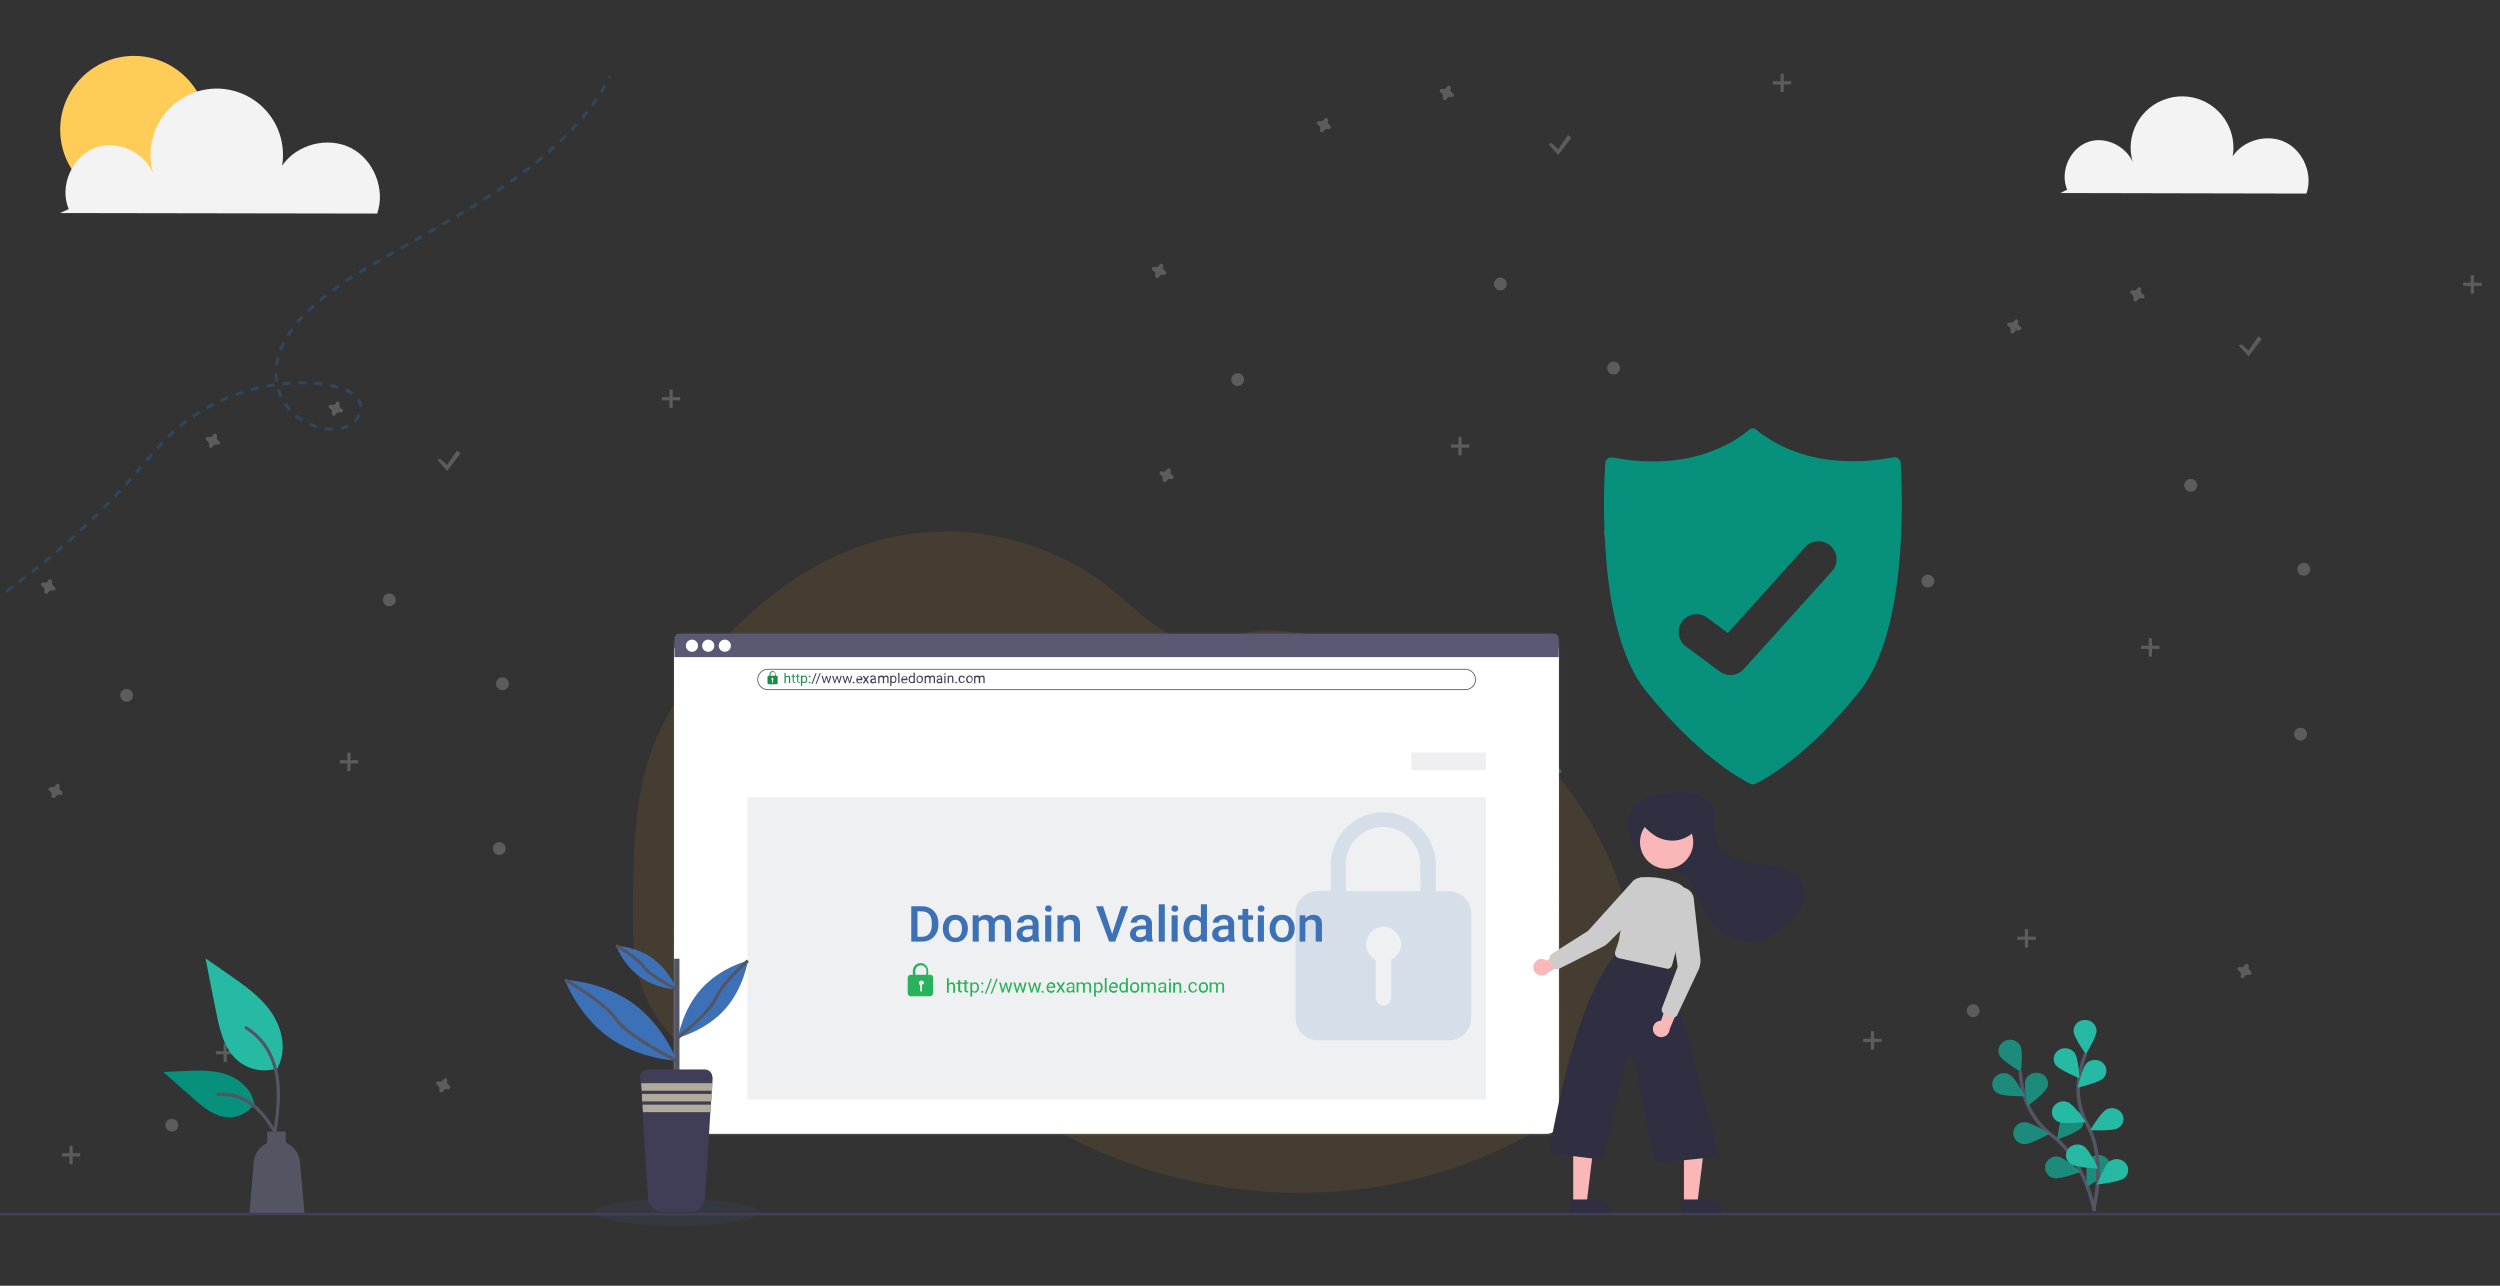 <?xml version="1.0" encoding="utf-8"?>
<!-- Generator: Adobe Illustrator 23.0.3, SVG Export Plug-In . SVG Version: 6.00 Build 0)  -->
<svg version="1.1" id="Layer_1" xmlns="http://www.w3.org/2000/svg" xmlns:xlink="http://www.w3.org/1999/xlink" x="0px" y="0px"
	 viewBox="0 0 1400 720" style="enable-background:new 0 0 1400 720;" xml:space="preserve">
<rect x="0" y="0" width="1400" height="720" fill="#333333" stroke="none"/>
<style type="text/css">
	.st0{opacity:0.4;}
	.st1{opacity:0.5;fill:#FFFFFF;enable-background:new    ;}
	.st2{opacity:0.5;}
	.st3{fill:#FFFFFF;}
	.st4{fill:#F3F3F3;}
	.st5{fill:#FFCC58;}
	.st6{fill:none;stroke:#545562;stroke-width:2;stroke-miterlimit:10;}
	.st7{fill:#26BAA4;}
	.st8{opacity:0.25;fill:#010101;enable-background:new    ;}
	
		.st9{opacity:0.3;fill:none;stroke:#2475BB;stroke-width:1.796;stroke-miterlimit:10;stroke-dasharray:4.491;enable-background:new    ;}
	.st10{opacity:0.1;fill:#E99723;enable-background:new    ;}
	.st11{opacity:0.1;fill:#3D71B7;enable-background:new    ;}
	.st12{fill:url(#SVGID_1_);}
	.st13{opacity:4.000000e-02;fill:#FFFFFF;enable-background:new    ;}
	.st14{fill:#5B5874;}
	.st15{fill:#FFFFFF;stroke:#505050;stroke-width:0.449;stroke-miterlimit:10;}
	.st16{opacity:0.1;fill:#586673;enable-background:new    ;}
	.st17{opacity:0.13;fill:#3D71B7;enable-background:new    ;}
	.st18{opacity:0.1;fill:#5B5874;enable-background:new    ;}
	.st19{opacity:0.1;fill:#010101;enable-background:new    ;}
	.st20{fill:#545562;}
	.st21{fill:#403E56;}
	.st22{fill:#B2AA9B;}
	.st23{fill:#3D71B7;}
	.st24{fill:none;stroke:#545562;stroke-width:1.796;stroke-miterlimit:10;}
	.st25{fill:#27B25B;}
	.st26{fill:#302E41;}
	.st27{fill:#F9B7B8;}
	.st28{fill:#CCCCCC;}
	.st29{fill:#188E47;}
	.st30{fill:#07907C;}
	.st31{fill:#423F57;}
</style>
<g class="st0">
	<path class="st1" d="M744.9,70.2c-1-0.4-1.6-1.6-1.2-2.7c0-0.1,0-0.2,0-0.3l0,0c0-0.6-0.4-1.1-1-1.2l0,0c-0.4,0-0.7,0.1-1,0.4l0,0
		c0,0.1-0.1,0.1-0.1,0.2c-0.4,1-1.6,1.6-2.7,1.2c-0.1,0-0.2,0-0.3,0l0,0c-0.6,0-1.1,0.4-1.2,1c0,0.4,0.1,0.7,0.4,1l0,0
		c0.1,0,0.1,0.1,0.2,0.1c1,0.4,1.6,1.6,1.2,2.7c0,0.1,0,0.2,0,0.3l0,0c0,0.6,0.4,1.1,1,1.2c0.4,0,0.8-0.1,1-0.4l0,0
		c0-0.1,0.1-0.1,0.1-0.2c0.4-1,1.6-1.5,2.6-1.2h0.2l0,0c0.6,0,1.1-0.4,1.2-1C745.3,70.9,745.2,70.6,744.9,70.2L744.9,70.2
		C745,70.3,744.9,70.3,744.9,70.2z"/>
	<path class="st1" d="M656.8,266.3c-1-0.4-1.6-1.6-1.2-2.7c0-0.1,0-0.2,0-0.2l0,0c0-0.6-0.4-1.1-1-1.2c-0.4,0-0.8,0.1-1,0.4l0,0
		c0,0.1-0.1,0.1-0.1,0.2c-0.4,1-1.6,1.6-2.7,1.2l-0.3-0.1l0,0c-0.6,0-1.1,0.4-1.2,1l0,0c0,0.4,0.1,0.7,0.4,0.9l0,0
		c0.1,0,0.1,0.1,0.2,0.1c1,0.4,1.6,1.6,1.2,2.7c0,0.1,0,0.2,0,0.3l0,0c0,0.6,0.4,1.1,1,1.2c0.4,0,0.8-0.1,1-0.4l0,0
		c0-0.1,0.1-0.1,0.1-0.2c0.4-1,1.6-1.6,2.7-1.2c0.1,0,0.2,0,0.2,0.1l0,0c0.6,0,1.1-0.4,1.2-1c0-0.4-0.1-0.8-0.4-1l0,0
		C656.9,266.3,656.9,266.3,656.8,266.3z"/>
	<circle class="st1" cx="840.2" cy="159" r="3.6"/>
	<circle class="st1" cx="718.4" cy="453.3" r="3.6"/>
	<circle class="st1" cx="901.8" cy="298.4" r="3.6"/>
	<path class="st1" d="M813.6,52.2c-1-0.4-1.6-1.6-1.2-2.7c0-0.1,0-0.2,0-0.3l0,0c0-0.6-0.4-1.1-1-1.2c-0.4,0-0.7,0.1-1,0.4l0,0
		c0,0.1-0.1,0.1-0.1,0.2c-0.4,1-1.6,1.6-2.7,1.2c-0.1,0-0.2,0-0.2,0l0,0c-0.6,0-1.1,0.4-1.2,1c0,0.4,0.1,0.8,0.4,1l0,0
		c0.1,0,0.1,0.1,0.2,0.1c1,0.5,1.6,1.6,1.2,2.7c0,0.1,0,0.2,0,0.3l0,0c0,0.6,0.4,1.1,1,1.2c0.4,0,0.7-0.1,1-0.4l0,0
		c0-0.1,0.1-0.1,0.1-0.2c0.4-1,1.6-1.6,2.7-1.2h0.3l0,0c0.6,0,1.1-0.4,1.2-1c0-0.4-0.1-0.7-0.4-1l0,0
		C813.8,52.3,813.7,52.3,813.6,52.2z"/>
	<path class="st1" d="M873.9,431c-1-0.5-1.6-1.6-1.2-2.7c0-0.1,0-0.2,0-0.3l0,0c0-0.6-0.4-1.1-1-1.2c-0.4,0-0.7,0.1-1,0.4l0,0
		c0,0.1-0.1,0.1-0.1,0.2c-0.4,1-1.6,1.6-2.7,1.2c-0.1,0-0.2,0-0.3,0l0,0c-0.6,0-1.1,0.4-1.2,1c0,0.4,0.1,0.7,0.4,1l0,0
		c0.1,0,0.1,0.1,0.2,0.1c1,0.4,1.6,1.6,1.2,2.7c0,0.1,0,0.2,0,0.2l0,0c0,0.6,0.4,1.1,1,1.2c0.4,0,0.8-0.1,1-0.4l0,0
		c0-0.1,0.1-0.1,0.1-0.2c0.4-1,1.6-1.6,2.7-1.2h0.2l0,0c0.6,0,1.1-0.4,1.2-1c0-0.4-0.1-0.7-0.4-1l0,0
		C874.1,431.1,874,431.1,873.9,431z"/>
	<path class="st1" d="M652.6,151.7c-1-0.4-1.6-1.6-1.2-2.7c0-0.1,0-0.2,0-0.2l0,0c0-0.6-0.4-1.1-1-1.2c-0.4,0-0.7,0.1-1,0.4l0,0
		c0,0.1-0.1,0.1-0.1,0.2c-0.4,1-1.6,1.6-2.7,1.2c-0.1,0-0.2,0-0.3,0l0,0c-0.6,0-1.1,0.4-1.2,1c0,0.4,0.1,0.7,0.4,1l0,0l0.2,0.1
		c1,0.4,1.6,1.6,1.2,2.7c0,0.1,0,0.2,0,0.3l0,0c0,0.6,0.4,1.1,1,1.2c0.4,0,0.8-0.1,1-0.4l0,0c0-0.1,0.1-0.1,0.1-0.2
		c0.5-1,1.6-1.6,2.7-1.2c0.1,0,0.2,0,0.2,0.1l0,0c0.6,0,1.1-0.4,1.2-1c0-0.4-0.1-0.7-0.4-1l0,0C652.7,151.8,652.7,151.7,652.6,151.7
		z"/>
	<circle class="st1" cx="693.1" cy="212.6" r="3.6"/>
	<circle class="st1" cx="903.6" cy="206.1" r="3.6"/>
	<g class="st2">
		<rect x="997.1" y="41.3" class="st3" width="1.8" height="10.3"/>
		<rect x="992.8" y="45.5" class="st3" width="10.3" height="1.8"/>
	</g>
	<g class="st2">
		<rect x="747.4" y="407.5" class="st3" width="1.8" height="10.3"/>
		<rect x="743.1" y="411.7" class="st3" width="10.3" height="1.8"/>
	</g>
	<g class="st2">
		<rect x="661.1" y="464.7" class="st3" width="1.8" height="10.3"/>
		<rect x="656.9" y="469" class="st3" width="10.3" height="1.8"/>
	</g>
	<g class="st2">
		<rect x="816.7" y="244.7" class="st3" width="1.8" height="10.3"/>
		<rect x="812.5" y="248.9" class="st3" width="10.3" height="1.8"/>
	</g>
	<polygon class="st1" points="868.7,80 872.6,83.6 878.1,75.5 880,77.1 872.6,86.8 867.1,80.7 	"/>
	<path class="st1" d="M122.7,247.1c-1-0.4-1.6-1.6-1.2-2.7c0-0.1,0-0.2,0-0.3l0,0c0-0.6-0.4-1.1-1-1.2c-0.4,0-0.7,0.1-1,0.4l0,0
		c0,0.1-0.1,0.1-0.1,0.2c-0.4,1-1.6,1.6-2.7,1.2c-0.1,0-0.2,0-0.3-0.1l0,0c-0.6,0-1.1,0.4-1.2,1c0,0.4,0.1,0.8,0.4,1l0,0
		c0.1,0,0.1,0.1,0.2,0.1c1,0.5,1.6,1.6,1.2,2.7c0,0.1,0,0.2,0,0.2l0,0c0,0.6,0.4,1.1,1,1.2c0.4,0,0.8-0.1,1-0.4l0,0
		c0-0.1,0.1-0.1,0.1-0.2c0.4-1,1.6-1.6,2.7-1.2c0.1,0,0.2,0,0.2,0l0,0c0.6,0,1.1-0.4,1.2-1c0-0.4-0.1-0.7-0.4-1l0,0L122.7,247.1z"/>
	<path class="st1" d="M34.6,443.1c-1-0.4-1.6-1.6-1.2-2.7c0-0.1,0-0.2,0-0.3l0,0c0-0.6-0.4-1.1-1-1.2c-0.4,0-0.7,0.1-1,0.4l0,0
		c0,0.1-0.1,0.1-0.1,0.2c-0.4,1-1.6,1.6-2.7,1.3h-0.3l0,0c-0.6,0-1.1,0.4-1.2,1c0,0.4,0.1,0.8,0.4,1l0,0c0.1,0,0.1,0.1,0.2,0.1
		c1,0.4,1.5,1.6,1.2,2.6c0,0.1,0,0.2,0,0.3l0,0c0,0.6,0.4,1.1,1,1.2c0.4,0,0.7-0.1,1-0.4l0,0c0-0.1,0.1-0.1,0.1-0.2
		c0.4-1,1.6-1.6,2.7-1.2c0.1,0,0.2,0,0.2,0l0,0c0.6,0,1.1-0.4,1.2-1C35.1,443.8,35,443.5,34.6,443.1L34.6,443.1
		C34.8,443.1,34.7,443.1,34.6,443.1z"/>
	<circle class="st1" cx="218" cy="335.9" r="3.6"/>
	<circle class="st1" cx="96.2" cy="630.1" r="3.6"/>
	<circle class="st1" cx="279.6" cy="475.2" r="3.6"/>
	<path class="st1" d="M191.4,229.1c-1-0.4-1.6-1.6-1.2-2.7c0-0.1,0-0.2,0.1-0.3l0,0c0-0.6-0.4-1.1-1-1.2c-0.4,0-0.8,0.1-1,0.4l0,0
		c0,0.1-0.1,0.1-0.1,0.2c-0.4,1-1.6,1.6-2.7,1.2c-0.1,0-0.2,0-0.3-0.1l0,0c-0.6,0-1.1,0.4-1.2,1c0,0.4,0.1,0.8,0.4,1l0,0
		c0.1,0,0.1,0.1,0.2,0.1c1,0.4,1.6,1.6,1.2,2.7c0,0.1,0,0.2,0,0.2l0,0c0,0.6,0.4,1.1,1,1.2c0.4,0,0.7-0.1,1-0.4l0,0
		c0-0.1,0.1-0.1,0.1-0.2c0.4-1,1.6-1.6,2.7-1.2c0.1,0,0.2,0,0.3,0l0,0c0.6,0,1.1-0.4,1.2-1c0-0.4-0.1-0.8-0.4-1l0,0
		C191.6,229.1,191.5,229.1,191.4,229.1z"/>
	<path class="st1" d="M251.7,607.9c-1-0.4-1.6-1.6-1.2-2.7c0-0.1,0-0.2,0-0.2l0,0c0-0.6-0.4-1.1-1-1.2c-0.4,0-0.7,0.1-1,0.4l0,0
		c0,0.1-0.1,0.1-0.1,0.2c-0.4,1-1.6,1.6-2.7,1.2c-0.1,0-0.2,0-0.3,0l0,0c-0.6,0-1.1,0.4-1.2,1c0,0.4,0.1,0.7,0.4,1l0,0l0.2,0.1
		c1,0.5,1.6,1.6,1.2,2.7c0,0.1,0,0.2,0,0.2l0,0c0,0.6,0.4,1.1,1,1.2c0.4,0,0.7-0.1,1-0.4l0,0c0.1-0.1,0.1-0.1,0.1-0.2
		c0.5-1,1.6-1.6,2.7-1.2c0.1,0,0.2,0,0.2,0l0,0c0.6,0,1.1-0.4,1.2-1C252.2,608.6,252.1,608.2,251.7,607.9L251.7,607.9L251.7,607.9z"
		/>
	<path class="st1" d="M30.4,328.5c-1-0.5-1.6-1.6-1.2-2.7c0-0.1,0-0.2,0-0.2l0,0c0-0.6-0.4-1.1-1-1.2c-0.4,0-0.7,0.1-1,0.4l0,0
		c-0.1,0.1-0.1,0.1-0.1,0.2c-0.4,1-1.6,1.6-2.7,1.2h-0.2l0,0c-0.6,0-1.1,0.4-1.2,1c0,0.4,0.1,0.7,0.4,1l0,0c0.1,0,0.1,0.1,0.2,0.1
		c1,0.5,1.6,1.6,1.2,2.7c0,0.1,0,0.2,0,0.3l0,0c0,0.6,0.4,1.1,1,1.2c0.4,0,0.7-0.1,1-0.4l0,0c0-0.1,0.1-0.1,0.1-0.2
		c0.4-1,1.6-1.6,2.7-1.2c0.1,0,0.2,0,0.3,0l0,0c0.6,0,1.1-0.4,1.2-1c0-0.4-0.1-0.8-0.4-1l0,0C30.5,328.6,30.5,328.5,30.4,328.5z"/>
	<circle class="st1" cx="70.9" cy="389.4" r="3.6"/>
	<circle class="st1" cx="281.4" cy="382.9" r="3.6"/>
	<g class="st2">
		<rect x="374.9" y="218.2" class="st3" width="1.8" height="10.3"/>
		<rect x="370.6" y="222.4" class="st3" width="10.3" height="1.8"/>
	</g>
	<g class="st2">
		<rect x="125.2" y="584.4" class="st3" width="1.8" height="10.3"/>
		<rect x="120.9" y="588.6" class="st3" width="10.3" height="1.8"/>
	</g>
	<g class="st2">
		<rect x="38.9" y="641.6" class="st3" width="1.8" height="10.3"/>
		<rect x="34.7" y="645.8" class="st3" width="10.2" height="1.8"/>
	</g>
	<g class="st2">
		<rect x="194.5" y="421.5" class="st3" width="1.8" height="10.3"/>
		<rect x="190.3" y="425.7" class="st3" width="10.3" height="1.8"/>
	</g>
	<polygon class="st1" points="246.5,256.9 250.4,260.4 255.9,252.3 257.9,253.9 250.4,263.7 244.9,257.5 	"/>
	<path class="st1" d="M1131.4,182.9c-1-0.4-1.6-1.6-1.2-2.7c0-0.1,0-0.2,0.1-0.2l0,0c0-0.6-0.4-1.1-1.1-1.2c-0.4,0-0.7,0.1-0.9,0.4
		l0,0c0,0.1-0.1,0.1-0.1,0.2c-0.5,1-1.6,1.6-2.7,1.2c-0.1,0-0.2,0-0.3,0l0,0c-0.6,0-1.1,0.4-1.2,1c0,0.4,0.1,0.7,0.4,0.9l0,0
		c0.1,0,0.1,0.1,0.2,0.1c1,0.4,1.6,1.6,1.2,2.7c0,0.1,0,0.2,0,0.3l0,0c0,0.6,0.4,1.1,1,1.2c0.4,0,0.8-0.1,1-0.4l0,0
		c0-0.1,0.1-0.1,0.1-0.2c0.5-1,1.6-1.6,2.7-1.2c0.1,0,0.2,0,0.2,0l0,0c0.6,0,1.1-0.4,1.2-1c0-0.4-0.1-0.7-0.4-1l0,0
		C1131.6,183,1131.5,183,1131.4,182.9z"/>
	<path class="st1" d="M1043.4,379c-1-0.5-1.6-1.6-1.2-2.7c0-0.1,0-0.2,0-0.3l0,0c0-0.6-0.4-1.1-1-1.2c-0.4,0-0.8,0.1-1,0.5l0,0
		c0,0.1-0.1,0.1-0.1,0.2c-0.4,1-1.6,1.6-2.7,1.2c-0.1,0-0.2,0-0.3,0l0,0c-0.6,0-1.1,0.4-1.2,1c0,0.4,0.1,0.7,0.4,1l0,0
		c0.1,0,0.1,0.1,0.2,0.1c1,0.4,1.6,1.6,1.2,2.7c0,0.1,0,0.2,0,0.2l0,0c0,0.6,0.4,1.1,1,1.2c0.4,0,0.8-0.1,1-0.4l0,0
		c0-0.1,0.1-0.1,0.1-0.2c0.4-1,1.6-1.6,2.7-1.2h0.2l0,0c0.6,0,1.1-0.4,1.2-1c0-0.4-0.1-0.7-0.4-1l0,0
		C1043.5,379.1,1043.4,379,1043.4,379z"/>
	<circle class="st1" cx="1226.8" cy="271.8" r="3.6"/>
	<circle class="st1" cx="1105" cy="566" r="3.6"/>
	<circle class="st1" cx="1288.3" cy="411.1" r="3.6"/>
	<path class="st1" d="M1200.2,164.9c-1-0.4-1.6-1.6-1.2-2.7c0-0.1,0-0.2,0.1-0.2l0,0c0-0.6-0.4-1.1-1-1.2c-0.4,0-0.8,0.1-1,0.4l0,0
		c0,0.1-0.1,0.1-0.1,0.2c-0.4,1-1.6,1.6-2.7,1.2c-0.1,0-0.2,0-0.2,0l0,0c-0.6,0-1.1,0.4-1.2,1c0,0.4,0.1,0.7,0.4,1l0,0l0.2,0.1
		c1,0.4,1.6,1.6,1.2,2.7c0,0.1,0,0.2,0,0.3l0,0c0,0.6,0.4,1.1,1,1.2c0.4,0,0.8-0.1,1-0.4l0,0c0-0.1,0.1-0.1,0.1-0.2
		c0.5-1,1.6-1.6,2.7-1.2c0.1,0,0.2,0,0.3,0l0,0c0.6,0,1.1-0.4,1.2-1c0-0.4-0.1-0.7-0.4-1l0,0C1200.4,165,1200.3,165,1200.2,164.9z"
		/>
	<path class="st1" d="M1260.5,543.8c-1-0.4-1.6-1.6-1.2-2.7c0-0.1,0-0.2,0-0.2l0,0c0-0.6-0.4-1.1-1-1.2c-0.4,0-0.8,0.1-1,0.4l0,0
		c0,0.1-0.1,0.1-0.1,0.2c-0.5,1-1.6,1.6-2.7,1.2h-0.3l0,0c-0.6,0-1.1,0.4-1.2,1l0,0c0,0.4,0.1,0.7,0.4,1l0,0c0.1,0,0.1,0.1,0.2,0.1
		c1,0.4,1.6,1.6,1.2,2.7c0,0.1,0,0.2-0.1,0.3l0,0c0,0.6,0.4,1.1,1,1.2c0.4,0,0.8-0.1,1-0.4l0,0c0-0.1,0.1-0.1,0.1-0.2
		c0.4-1,1.6-1.6,2.7-1.2c0.1,0,0.2,0,0.2,0l0,0c0.6,0,1.1-0.4,1.2-1c0-0.4-0.1-0.8-0.4-1l0,0
		C1260.6,543.8,1260.6,543.8,1260.5,543.8z"/>
	<path class="st1" d="M1039.2,264.4c-1-0.4-1.6-1.6-1.2-2.7c0-0.1,0-0.2,0-0.3l0,0c0-0.6-0.4-1.1-1-1.2c-0.4,0-0.8,0.1-1,0.4l0,0
		c0,0.1-0.1,0.1-0.1,0.2c-0.4,1-1.6,1.6-2.7,1.2c-0.1,0-0.2,0-0.3,0l0,0c-0.6,0-1.1,0.4-1.2,1c0,0.4,0.1,0.8,0.4,1l0,0
		c0.1,0,0.1,0.1,0.2,0.1c1,0.4,1.6,1.6,1.2,2.7c0,0.1,0,0.2,0,0.3l0,0c0,0.6,0.4,1.1,1,1.2c0.4,0,0.7-0.1,1-0.4l0,0
		c0-0.1,0.1-0.1,0.1-0.2c0.4-1,1.6-1.6,2.7-1.2l0.2,0.1l0,0c0.6,0,1.1-0.4,1.2-1c0-0.4-0.1-0.7-0.4-1l0,0
		C1039.3,264.5,1039.2,264.5,1039.2,264.4z"/>
	<circle class="st1" cx="1079.6" cy="325.4" r="3.6"/>
	<circle class="st1" cx="1290.1" cy="318.8" r="3.6"/>
	<g class="st2">
		<rect x="1383.6" y="154.1" class="st3" width="1.8" height="10.3"/>
		<rect x="1379.4" y="158.3" class="st3" width="10.3" height="1.8"/>
	</g>
	<g class="st2">
		<rect x="1133.9" y="520.3" class="st3" width="1.8" height="10.3"/>
		<rect x="1129.7" y="524.5" class="st3" width="10.3" height="1.8"/>
	</g>
	<g class="st2">
		<rect x="1047.7" y="577.5" class="st3" width="1.8" height="10.3"/>
		<rect x="1043.4" y="581.7" class="st3" width="10.3" height="1.8"/>
	</g>
	<g class="st2">
		<rect x="1203.3" y="357.4" class="st3" width="1.8" height="10.3"/>
		<rect x="1199" y="361.6" class="st3" width="10.3" height="1.8"/>
	</g>
	<polygon class="st1" points="1255.3,192.8 1259.2,196.3 1264.7,188.2 1266.6,189.9 1259.2,199.6 1253.7,193.4 	"/>
</g>
<path class="st4" d="M1157.6,106.2c-4.3-10.1,1.6-23.3,12-26.8s23.1,3.5,25.7,14.2c-6-14.7,1-31.5,15.8-37.5
	c14.7-6,31.5,1,37.5,15.8c2,4.9,2.6,10.3,1.7,15.6c6.3-9.3,19.8-12.8,29.8-7.7s15.2,18,11.5,28.6l-137.8-0.3"/>
<g>
	<circle class="st5" cx="75" cy="72.6" r="41.3"/>
	<path class="st4" d="M38.5,117.1c-5.6-13,2.1-30.1,15.5-34.6C67.5,78,83.8,87,87.1,100.8c-7.8-18.9,1.3-40.6,20.2-48.4
		s40.6,1.3,48.4,20.2c2.6,6.4,3.4,13.4,2.3,20.2c8.1-12,25.5-16.5,38.4-10s19.6,23.2,14.8,36.8l-177.6-0.3"/>
</g>
<g>
	<path class="st6" d="M1172.9,678.3c0,0-5-28.2-23.5-42.2c-7.7-5.7-13.3-13.7-15.9-22.9c-1.2-4.3-1.9-8.7-2.2-13.2"/>
	<path class="st7" d="M1119.8,591.1c1.5,3,11.9,9.1,11.9,9.1s1.3-11.4-0.3-14.5c-1.7-3.1-5.4-4.3-8.6-2.8c-3,1.3-4.4,4.8-3.2,7.8
		C1119.8,590.9,1119.8,591,1119.8,591.1z"/>
	<path class="st7" d="M1118.8,612.3c3,1.7,15.2,1.6,15.2,1.6s-5.5-10.3-8.5-12c-3.1-1.8-6.9-0.8-8.9,2.1c-1.7,2.8-0.9,6.4,1.9,8.1
		C1118.7,612.1,1118.8,612.2,1118.8,612.3z"/>
	<path class="st7" d="M1133.8,640.7c3.6,0,14-5.9,14-5.9s-10.2-6.2-13.8-6.3c-3.4-0.2-6.3,2.3-6.5,5.6c-0.2,3.4,2.3,6.3,5.7,6.5
		C1133.4,640.7,1133.8,640.7,1133.8,640.7L1133.8,640.7z"/>
	<path class="st7" d="M1150.4,659.8c3.5,0.6,14.8-3.6,14.8-3.6s-9-7.8-12.4-8.4c-3.4-0.7-6.7,1.5-7.5,4.9
		C1144.8,656,1146.9,659.2,1150.4,659.8L1150.4,659.8z"/>
	<path class="st7" d="M1146.4,608.9c-1.2,3.2-10.8,10.3-10.8,10.3s-2.5-11.2-1.3-14.4c1.3-3.2,5-4.8,8.3-3.7c3.2,1,4.9,4.3,4,7.5
		C1146.7,608.6,1146.4,608.8,1146.4,608.9z"/>
	<path class="st7" d="M1165.7,631.4c-2.2,2.7-13.6,6.7-13.6,6.7s1.2-11.4,3.3-14.1c2.2-2.7,6.2-3.2,9-1.2c2.7,1.8,3.3,5.5,1.5,8.2
		C1165.8,631.2,1165.8,631.3,1165.7,631.4z"/>
	<path class="st7" d="M1180.9,655.7c-1.7,3-12.2,8.8-12.2,8.8s-0.9-11.5,0.7-14.4c1.8-3,5.6-4.1,8.7-2.6c3,1.4,4.3,4.9,2.9,7.9
		C1181.2,655.5,1180.9,655.6,1180.9,655.7z"/>
	<path class="st8" d="M1119.8,591.1c1.5,3,11.9,9.1,11.9,9.1s1.3-11.4-0.3-14.5c-1.7-3.1-5.4-4.3-8.6-2.8c-3,1.3-4.4,4.8-3.2,7.8
		C1119.8,590.9,1119.8,591,1119.8,591.1z"/>
	<path class="st8" d="M1118.8,612.3c3,1.7,15.2,1.6,15.2,1.6s-5.5-10.3-8.5-12c-3.1-1.8-6.9-0.8-8.9,2.1c-1.7,2.8-0.9,6.4,1.9,8.1
		C1118.7,612.1,1118.8,612.2,1118.8,612.3z"/>
	<path class="st8" d="M1133.8,640.7c3.6,0,14-5.9,14-5.9s-10.2-6.2-13.8-6.3c-3.4-0.2-6.3,2.3-6.5,5.6c-0.2,3.4,2.3,6.3,5.7,6.5
		C1133.4,640.7,1133.8,640.7,1133.8,640.7L1133.8,640.7z"/>
	<path class="st8" d="M1150.4,659.8c3.5,0.6,14.8-3.6,14.8-3.6s-9-7.8-12.4-8.4c-3.4-0.7-6.7,1.5-7.5,4.9
		C1144.8,656,1146.9,659.2,1150.4,659.8L1150.4,659.8z"/>
	<path class="st8" d="M1146.4,608.9c-1.2,3.2-10.8,10.3-10.8,10.3s-2.5-11.2-1.3-14.4c1.3-3.2,5-4.8,8.3-3.7c3.2,1,4.9,4.3,4,7.5
		C1146.7,608.6,1146.4,608.8,1146.4,608.9z"/>
	<path class="st8" d="M1165.7,631.4c-2.2,2.7-13.6,6.7-13.6,6.7s1.2-11.4,3.3-14.1c2.2-2.7,6.2-3.2,9-1.2c2.7,1.8,3.3,5.5,1.5,8.2
		C1165.8,631.2,1165.8,631.3,1165.7,631.4z"/>
	<path class="st8" d="M1180.9,655.7c-1.7,3-12.2,8.8-12.2,8.8s-0.9-11.5,0.7-14.4c1.8-3,5.6-4.1,8.7-2.6c3,1.4,4.3,4.9,2.9,7.9
		C1181.2,655.5,1180.9,655.6,1180.9,655.7z"/>
	<path class="st6" d="M1172.3,677.5c0,0,7.6-27.7-3.3-47.5c-4.6-8.2-6.3-17.7-4.7-27c0.8-4.4,2-8.7,3.6-12.9"/>
	<path class="st7" d="M1161.2,577.5c0.1,3.4,6.9,12.9,6.9,12.9s6.1-10,6-13.3c-0.2-3.5-3.2-6.1-6.7-5.9
		C1163.8,571.2,1161.2,574,1161.2,577.5L1161.2,577.5z"/>
	<path class="st7" d="M1151.3,596.5c2,2.8,13.2,7.3,13.2,7.3s-0.6-11.5-2.7-14.2c-2.1-2.8-6.1-3.4-9-1.5c-2.7,1.7-3.6,5.4-1.8,8.1
		C1150.9,596.2,1151.2,596.3,1151.3,596.5z"/>
	<path class="st7" d="M1152.8,628.3c3.2,1.4,15.3,0,15.3,0s-6.7-9.6-9.9-11c-3.2-1.4-6.9-0.1-8.6,3c-1.4,3,0,6.6,3,7.9
		C1152.8,628.2,1152.8,628.2,1152.8,628.3z"/>
	<path class="st7" d="M1159.8,652c2.9,1.9,15.1,2.4,15.1,2.4s-4.8-10.5-7.8-12.4c-2.9-1.9-6.9-1.3-9,1.5c-1.9,2.6-1.4,6.3,1.3,8.2
		C1159.3,651.9,1159.7,652,1159.8,652z"/>
	<path class="st7" d="M1177.8,603.9c-2.5,2.4-14.3,5.2-14.3,5.2s2.5-11.3,5-13.7s6.5-2.5,9.1-0.2c2.4,2.1,2.7,5.8,0.5,8.3l0,0
		L1177.8,603.9z"/>
	<path class="st7" d="M1185.8,631.9c-3.1,1.6-15.3,1-15.3,1s6-10,9.1-11.6s6.9-0.6,8.8,2.4c1.6,2.8,0.6,6.4-2.2,8
		C1185.8,631.7,1185.8,631.8,1185.8,631.9z"/>
	<path class="st7" d="M1189.3,659.9c-2.8,2.1-14.9,3.4-14.9,3.4s4.1-10.8,6.9-12.9c2.8-2.1,6.8-1.6,9.1,1c2.1,2.5,1.8,6.2-0.7,8.3
		L1189.3,659.9z"/>
</g>
<path class="st9" d="M-158.8,400.4c11.1,4,26.3-0.1,40-4.8C-44.1,369.4,25.9,322.7,75.1,266c8.4-9.6,16.3-19.7,26.5-28
	c24.3-19.9,59.9-27.9,86.2-21.5c5.1,1.3,10.1,3.1,12.8,6.9c2.6,3.8,1.7,9.8-3.2,13.6c-5.2,4-12.4,4-17.8,2.6
	c-21.1-5.2-30.9-26-21.5-46c9.2-19.6,32.1-34.8,53.9-47.4c25-14.5,50.7-28,74-44.5c23.4-16.5,44.6-36.6,55.6-58.9"/>
<path class="st10" d="M905.5,586c-13.9,28.7-42.1,47.9-71.3,60.4c-39.3,17-82.7,23.8-125.4,20.9c-7.5-0.5-15-1.3-22.4-2.4
	c-25.9-3.8-51.1-11.1-74.9-21.8c-6.9-3.1-13.7-6.5-20.2-10.1c-11-6.1-21.6-13-31.6-20.7c-2.5-2-5-4-7.5-5.9c-1.7-1.4-3.4-2.8-5-4.2
	c-3.5-3-7.4-5.6-11.5-7.8c-1.3-0.6-2.5-1.2-3.9-1.7c-13.1-4.9-28.2-3.1-41.9,0.8c-10.4,3-20.5,7-30.9,9.9c-4.6,1.3-9.3,2.3-14.1,3
	c-10.6,1.3-21.4,0.4-31.6-2.8l-0.9-0.3c-1.4-0.4-3-0.9-4.3-1.5l-0.9-0.3c-1.4-0.5-2.8-1.1-4-1.7l-0.9-0.4c-1.4-0.6-2.8-1.3-4-2.1
	l-1.4-0.8c-7.6-4.2-14.5-9.6-20.5-16c-0.2-0.2-0.4-0.4-0.5-0.5c-0.8-0.9-1.6-1.8-2.4-2.8l-0.9-1.1c-0.9-1.2-1.8-2.3-2.7-3.5
	c-0.2-0.2-0.3-0.4-0.4-0.5c-3.6-4.9-6.6-10.3-8.8-16c-0.1-0.2-0.2-0.4-0.2-0.5c-0.7-1.8-1.3-3.6-2-5.5c-0.2-0.8-0.4-1.6-0.7-2.3
	c-0.1-0.2-0.2-0.4-0.2-0.7c-2.9-11.3-3.2-23.2-3.2-34.9v-4.1c0.1-19,0.4-38.3,3.1-57c0-0.2,0-0.3,0-0.4c0.9-6.3,2.2-12.6,3.8-18.8
	c1.7-6.5,3.9-12.8,6.5-19c6.5-15.2,15.8-28.9,26.2-41.8c26.4-32.2,60.7-59.2,101-69.2c43.4-10.9,91.5-0.4,126.5,27.4
	c10.7,8.4,20.2,18.6,32.2,25.1c10.4,5.7,22.7,8,33.9,3.6c9.3-3.7,15.3-5.6,25.7-4.9c21.6,1.2,42.8,5.7,63,13.1l2.4,0.9
	c52.6,20.1,97.9,60.2,121.4,111.6c0.6,1.3,1.2,2.7,1.8,4.1C915.8,515.7,921,554.1,905.5,586z"/>
<ellipse class="st11" cx="379" cy="678.9" rx="46.2" ry="7.5"/>
<linearGradient id="SVGID_1_" gradientUnits="userSpaceOnUse" x1="625.2" y1="467.413" x2="625.2" y2="749.013" gradientTransform="matrix(1 0 0 -1 0 1103.213)">
	<stop  offset="0" style="stop-color:#818181;stop-opacity:0.25"/>
	<stop  offset="0.54" style="stop-color:#818181;stop-opacity:0.12"/>
	<stop  offset="1" style="stop-color:#818181;stop-opacity:0.1"/>
</linearGradient>
<path class="st12" d="M383.4,354.2h483.7c3.6,0,6.6,3,6.6,6.6v268.4c0,3.6-3,6.6-6.6,6.6H383.4c-3.6,0-6.6-3-6.6-6.6l0,0V360.7
	C376.9,357.1,379.8,354.2,383.4,354.2L383.4,354.2z"/>
<path class="st3" d="M384.1,358.1h482.2c3.6,0,6.6,3,6.6,6.6l0,0v263.5c0,3.6-3,6.6-6.6,6.6l0,0H384.1c-3.6,0-6.6-3-6.6-6.6l0,0
	V364.7C377.6,361.1,380.5,358.1,384.1,358.1z"/>
<path class="st3" d="M384.1,358.1h482.2c3.6,0,6.6,3,6.6,6.6l0,0v263.5c0,3.6-3,6.6-6.6,6.6l0,0H384.1c-3.6,0-6.6-3-6.6-6.6l0,0
	V364.7C377.6,361.1,380.5,358.1,384.1,358.1z"/>
<path class="st13" d="M384.1,358.1h482.2c3.6,0,6.6,3,6.6,6.6l0,0v263.5c0,3.6-3,6.6-6.6,6.6l0,0H384.1c-3.6,0-6.6-3-6.6-6.6l0,0
	V364.7C377.6,361.1,380.5,358.1,384.1,358.1z"/>
<path class="st14" d="M870.5,354.9H380.2c-1.3,0-2.5,1.1-2.5,2.5l0,0V368h495.2v-10.6C872.8,356.1,871.8,355,870.5,354.9z"/>
<g id="_6c975d28-8d47-4ade-9154-b3b78f637b65">
	<circle class="st3" cx="387.5" cy="361.6" r="3.4"/>
	<circle class="st3" cx="396.6" cy="361.6" r="3.4"/>
	<circle class="st3" cx="405.9" cy="361.6" r="3.4"/>
</g>
<path class="st15" d="M430,374.8h390.6c3.1,0,5.7,2.5,5.7,5.7l0,0c0,3.1-2.5,5.7-5.7,5.7H430c-3.1,0-5.7-2.5-5.7-5.7l0,0
	C424.4,377.3,426.9,374.8,430,374.8z"/>
<rect x="418.5" y="446.4" class="st16" width="413.7" height="169.4"/>
<path class="st17" d="M811.5,499.1h-7.4v-14.4c0-16.2-12.9-29.6-29.1-29.8c-16.3-0.2-29.6,12.9-29.8,29.2l0,0V499h-7.4
	c-6.7,0-12.3,5.5-12.3,12.3l0,0v58.9c0,6.7,5.5,12.3,12.3,12.3l0,0h73.7c6.7,0,12.2-5.5,12.3-12.2v-58.9
	C823.8,504.6,818.3,499.1,811.5,499.1z M779,537.4v21.2c0,2.3-1.8,4.3-4,4.5c-2.3,0.1-4.4-1.7-4.5-4v-21.5
	c-4.8-2.4-6.9-8.3-4.5-13.1s8.3-6.9,13.1-4.5s6.9,8.3,4.5,13.1l0,0C782.5,534.9,780.8,536.5,779,537.4L779,537.4z M795.5,499.1
	h-41.8v-14.7c-0.3-11.5,8.9-21,20.4-21.3s21,8.9,21.3,20.4c0,0.3,0,0.5,0,0.9L795.5,499.1z"/>
<rect x="790.3" y="421.4" class="st18" width="41.9" height="9.9"/>
<path class="st19" d="M768,534.7L768,534.7c-0.1,0.7-0.2,1.4-0.3,2.1c0-0.2,0-0.3-0.1-0.3C767.7,535.9,767.8,535.2,768,534.7z"/>
<rect x="377.5" y="536.9" class="st20" width="3" height="66.9"/>
<path class="st21" d="M399.1,603.5l-0.2,3.1l-0.3,4.2l-0.1,1.8l-0.3,4.2l-0.1,1.8l-0.3,4.2l-3,48.3c-0.3,4.3-3.9,7.6-8.2,7.6h-15.5
	c-4.3,0-7.9-3.3-8.2-7.6l-3.1-48.3l-0.3-4.2l-0.1-1.8l-0.3-4.3l-0.1-1.8l-0.3-4.2l-0.2-3.1c-0.2-2.3,1.6-4.3,4-4.5c0,0,0,0,0.1,0
	h32.1c2.3,0,4.2,1.9,4.2,4.2l0,0C399.1,603.3,399.1,603.4,399.1,603.5z"/>
<polygon class="st22" points="399,606.6 398.8,610.8 359.4,610.8 359,606.6 "/>
<polygon class="st22" points="398.6,612.6 398.4,616.8 359.6,616.8 359.5,612.6 "/>
<polygon class="st22" points="398.3,618.6 398,622.8 360.1,622.8 359.8,618.6 "/>
<path class="st23" d="M354.5,561.9C371.8,574.4,379,594,379,594s-20.8-0.7-38.2-13.2c-17.3-12.5-24.5-32.1-24.5-32.1
	S337.3,549.4,354.5,561.9z"/>
<path class="st24" d="M316.4,548.7c0,0,21.6,12,28.6,22c6.9,10,34.1,23.4,34.1,23.4"/>
<path class="st23" d="M365.6,536.8c9.4,6.8,13.4,17.4,13.4,17.4s-11.3-0.4-20.7-7.2S345,529.6,345,529.6S356.3,530,365.6,536.8z"/>
<path class="st24" d="M345,529.5c0,0,11.8,6.6,15.5,11.9c3.8,5.4,18.6,12.7,18.6,12.7"/>
<path class="st23" d="M392.8,553.7c-10.8,11.9-13.1,27.4-13.1,27.4s15.3-3.8,26-15.6c10.8-11.9,13.1-27.5,13.1-27.5
	S403.5,541.7,392.8,553.7z"/>
<path class="st24" d="M418.8,538c0,0-14.1,12.2-17.7,20.6c-3.6,8.4-21.5,22.5-21.5,22.5"/>
<path class="st25" d="M521,545.9h-1.2v-2.2c0-2.3-1.9-4.4-4.2-4.4l0,0c-2.3,0-4.4,1.9-4.4,4.2c0,0,0,0,0,0.2l0,0v2.2h-1.2
	c-1,0-1.7,0.8-1.7,1.7l0,0v8.6c0,1,0.8,1.7,1.7,1.7l0,0h10.8c1,0,1.7-0.8,1.7-1.7l0,0v-8.6C522.7,546.7,522,545.9,521,545.9z
	 M516.3,551.7v3.1c0,0.4-0.2,0.5-0.5,0.5s-0.5-0.2-0.5-0.5l0,0v-3.1c-0.8-0.4-1-1.2-0.5-1.9c0.4-0.7,1.2-1,1.9-0.5
	c0.8,0.4,1,1.2,0.5,1.9C516.8,551.1,516.3,551.3,516.3,551.7L516.3,551.7z M518.7,545.9h-6.1v-2.2c0-1.7,1.3-3.1,3.1-3.1l0,0
	c1.7,0,3.1,1.3,3.1,2.9v0.2L518.7,545.9z"/>
<path class="st26" d="M914.2,472.6c3.3,6.1,9,10.6,15.7,12.3l3.7,1c3.2,0.9,6.6,1.8,9.3,3.9c3.6,2.9,5.2,7.4,7,11.6
	c2.8,6.6,6.4,13.1,11.5,18.1c5.1,4.9,12.2,8.4,19.4,8c6.8-0.4,13-4,18.3-8.4c3.6-2.9,6.9-6.2,9.1-10.2c2.2-4,3-9,1.3-13.3
	c-2.2-5.9-8.5-9.3-14.7-10.8c-6.2-1.4-12.6-1.3-18.8-2.6c-6.2-1.3-12.5-4.8-14.6-10.8c-2.4-6.5,0.5-14.3-2.7-20.3
	c-2-3.6-5.7-5.8-9.8-6.7c-4-0.9-8.1-0.7-12.2-0.4c-4.1,0.2-8.3,0.8-12.2,1.9c-4,1.2-7.5,3.5-10.1,6.8c-4,5.7-3.5,13.6-0.3,19.8
	L914.2,472.6z"/>
<polygon class="st27" points="943,645.2 954,645.2 950.5,673.9 943,673.9 "/>
<path class="st26" d="M964.8,680.8h-23.4v-9.1h14.4C960.8,671.8,964.8,675.8,964.8,680.8z"/>
<polygon class="st27" points="881,645.2 892,645.2 888.5,673.9 881,673.9 "/>
<path class="st26" d="M902.8,680.8h-23.4v-9.1h14.3C898.8,671.8,902.8,675.8,902.8,680.8L902.8,680.8z"/>
<path class="st26" d="M926,648.8l-11.1-55.7c-0.3-1.2-1.4-2-2.6-1.7c-0.9,0.2-1.5,0.8-1.7,1.7L898.4,647c-0.4,1.4-1.7,2.4-3.1,2.2
	l-24.9-3.1h-0.2c-1.5-0.3-2.6-1.8-2.3-3.3c9.2-50.5,21.2-90.5,37.2-108.6c0.7-0.8,1.7-1.2,2.8-0.9l24.9,6.9c1.1,0.3,1.9,1.1,2.2,2.2
	l26.9,102.1c0,0.1,0,0.3,0.1,0.4c0.2,1.5-1,3-2.5,3.1l0,0l-30.4,3.2h-0.3C927.3,651.1,926.2,650.1,926,648.8z"/>
<circle class="st27" cx="933.3" cy="471.6" r="14.9"/>
<path class="st28" d="M933.2,542.4l-26.6-5.8l-0.3-0.1c-1.5-0.5-2.2-2.1-1.8-3.6l2.2-6.7c-0.4-0.7,6.5-34.1,12.1-34.8l0,0
	c6.4-0.7,13.3,0.3,20.5,3.1c4.8,1.9,7.5,7.1,6.1,12.1l-9,33.8c-0.4,1.3-1.4,2.2-2.8,2.2C933.5,542.4,933.3,542.4,933.2,542.4z"/>
<path class="st27" d="M925.7,577c0.4,2.5,2.9,4.2,5.5,3.7c2.1-0.4,3.7-2.2,3.8-4.3l5.7-13.7l-5.3-6.7l-5.2,15.6
	c-0.3,0-0.5,0-0.8,0.1C926.8,572.1,925.3,574.4,925.7,577L925.7,577z"/>
<path class="st27" d="M859.2,539.5c-1.2,2.2-0.4,5.1,1.9,6.3c1.9,1,4.3,0.6,5.7-1.1l13-7.3v-8.5l-13.7,9.1c-0.2-0.2-0.4-0.4-0.7-0.4
	C863.2,536.3,860.3,537.2,859.2,539.5C859.3,539.5,859.3,539.5,859.2,539.5L859.2,539.5z"/>
<path class="st28" d="M935.3,569.5l-3.2-1.6c-1.2-0.6-1.8-1.9-1.5-3.1l8.9-23.4l-5.6-38.1c0.4-4,4.1-6.9,8.2-6.4
	c3.7,0.4,6.5,3.6,6.5,7.3l3.7,33.3c0,1.6-0.3,3.1-0.7,4.7l-12.1,25.7c-0.4,1.5-2.1,2.3-3.6,1.8C935.5,569.6,935.3,569.6,935.3,569.5
	L935.3,569.5z"/>
<path class="st28" d="M871.8,542.8c-1.3,0-2.3-0.8-2.7-2l-1.2-3.4c-0.4-1.3,0.1-2.6,1.2-3.3l20.2-12.8l25.5-28.3
	c3.1-2.5,7.8-2,10.3,1.3c2.3,2.9,2.1,7.1-0.5,9.7L901,527.6c-1.1,1.2-2.4,2.1-3.9,2.8l-24.2,12.2
	C872.7,542.8,872.3,542.9,871.8,542.8L871.8,542.8z"/>
<path class="st26" d="M949.8,464.2c0.4-3.1-2.7-5.6-5.7-7c-6.6-3.1-14.1-3.9-21.3-2.4c-2.2,0.4-4.8,1.6-4.8,3.8c0,1.3,1,2.5,2,3.5
	c2.3,2.4,4.8,4.8,7.8,6.5c3.8,2,8.1,2.6,12.2,1.8c4.1-0.9,7.7-3.1,10.2-6.5"/>
<g>
	<path class="st23" d="M510.3,527.3v-19.8h6c1.8,0,3.4,0.4,4.8,1.2c1.3,0.8,2.4,1.9,3.2,3.3c0.7,1.4,1.2,3.1,1.2,4.9v1
		c0,1.9-0.4,3.5-1.2,4.9s-1.9,2.5-3.2,3.3c-1.4,0.8-3.1,1.2-4.8,1.2L510.3,527.3L510.3,527.3z M513.8,510.3v14.3h2.3
		c1.9,0,3.2-0.5,4.2-1.7s1.5-2.8,1.5-4.8V517c0-2.2-0.4-3.8-1.4-4.9c-1-1.2-2.3-1.7-4.1-1.7L513.8,510.3L513.8,510.3z"/>
	<path class="st23" d="M528,519.8c0-1.4,0.3-2.8,0.9-3.9c0.6-1.2,1.4-2.1,2.4-2.7c1.1-0.6,2.2-0.9,3.7-0.9c2.1,0,3.7,0.6,4.9,1.9
		c1.3,1.3,2,3,2.1,5.1v0.8c0,1.4-0.3,2.8-0.9,3.9c-0.6,1.1-1.3,2.1-2.4,2.7c-1.1,0.6-2.3,0.9-3.7,0.9c-2.2,0-3.9-0.7-5.1-2.1
		c-1.3-1.3-1.9-3.2-1.9-5.6V519.8z M531.3,520.2c0,1.5,0.4,2.7,1,3.6c0.6,0.9,1.5,1.3,2.7,1.3s2.1-0.4,2.7-1.3c0.6-0.9,1-2.2,1-3.9
		c0-1.5-0.4-2.7-1-3.5c-0.6-0.9-1.5-1.3-2.7-1.3c-1.1,0-2,0.4-2.6,1.3C531.8,517,531.3,518.5,531.3,520.2z"/>
	<path class="st23" d="M548,512.6l0.1,1.5c1.1-1.2,2.5-1.8,4.3-1.8c2,0,3.4,0.7,4.1,2.2c1.1-1.5,2.6-2.2,4.7-2.2
		c1.7,0,2.9,0.4,3.7,1.3c0.8,0.9,1.3,2.2,1.3,4v9.7h-3.5v-9.6c0-0.9-0.2-1.6-0.6-2.1c-0.4-0.4-1.1-0.6-2.1-0.6
		c-0.8,0-1.4,0.2-1.9,0.6c-0.4,0.4-0.8,0.9-1,1.6v10.1h-3.4v-9.7c-0.1-1.7-1-2.6-2.7-2.6c-1.3,0-2.3,0.5-2.9,1.6v10.7h-3.4v-14.7
		H548z"/>
	<path class="st23" d="M578.8,527.3c-0.2-0.3-0.3-0.7-0.4-1.3c-1.1,1.1-2.4,1.6-4,1.6s-2.8-0.4-3.7-1.3c-0.9-0.8-1.4-1.9-1.4-3.1
		c0-1.5,0.6-2.8,1.8-3.6s2.9-1.3,5.1-1.3h2.1v-1c0-0.7-0.2-1.3-0.6-1.8c-0.4-0.4-1.1-0.7-2-0.7c-0.8,0-1.4,0.2-1.9,0.5
		c-0.4,0.4-0.7,0.9-0.7,1.4h-3.4c0-0.8,0.3-1.5,0.8-2.2s1.3-1.3,2.2-1.6c0.9-0.4,2-0.6,3.1-0.6c1.8,0,3.1,0.4,4.2,1.3
		c1.1,0.9,1.6,2.1,1.6,3.7v6.6c0,1.3,0.2,2.4,0.5,3.1v0.3L578.8,527.3L578.8,527.3z M575,524.9c0.6,0,1.3-0.2,1.9-0.4
		c0.6-0.4,1.1-0.7,1.3-1.3v-2.8h-1.8c-1.3,0-2.2,0.2-2.8,0.6s-1,1-1,1.8c0,0.6,0.2,1.2,0.6,1.5C573.7,524.7,574.3,524.9,575,524.9z"
		/>
	<path class="st23" d="M585.2,508.8c0-0.5,0.2-0.9,0.5-1.3s0.8-0.5,1.4-0.5s1.1,0.2,1.4,0.5s0.5,0.7,0.5,1.3c0,0.5-0.2,0.9-0.5,1.3
		c-0.4,0.4-0.8,0.5-1.4,0.5s-1.1-0.2-1.4-0.5C585.3,509.7,585.2,509.3,585.2,508.8z M588.7,527.3h-3.4v-14.7h3.4V527.3z"/>
	<path class="st23" d="M595.5,512.6l0.1,1.7c1.1-1.3,2.6-2,4.4-2c3.1,0,4.8,1.8,4.8,5.3v9.7h-3.4v-9.5c0-0.9-0.2-1.6-0.6-2.1
		c-0.4-0.4-1.1-0.7-2.1-0.7c-1.3,0-2.4,0.6-3.1,1.8v10.5h-3.4v-14.7H595.5z"/>
	<path class="st23" d="M622.8,523l5.1-15.5h3.9l-7.3,19.8h-3.4l-7.3-19.8h3.9L622.8,523z"/>
	<path class="st23" d="M642.3,527.3c-0.2-0.3-0.3-0.7-0.4-1.3c-1.1,1.1-2.4,1.6-4,1.6c-1.5,0-2.8-0.4-3.7-1.3
		c-1-0.8-1.4-1.9-1.4-3.1c0-1.5,0.6-2.8,1.8-3.6s2.9-1.3,5.1-1.3h2.1v-1c0-0.7-0.2-1.3-0.6-1.8c-0.4-0.4-1.1-0.7-2-0.7
		c-0.8,0-1.4,0.2-1.9,0.5c-0.4,0.4-0.7,0.9-0.7,1.4h-3.4c0-0.8,0.3-1.5,0.8-2.2s1.3-1.3,2.2-1.6c0.9-0.4,2-0.6,3.1-0.6
		c1.8,0,3.1,0.4,4.2,1.3c1.1,0.9,1.6,2.1,1.6,3.7v6.6c0,1.3,0.2,2.4,0.5,3.1v0.3L642.3,527.3L642.3,527.3z M638.5,524.9
		c0.6,0,1.3-0.2,1.9-0.4c0.6-0.4,1.1-0.7,1.3-1.3v-2.8h-1.8c-1.3,0-2.2,0.2-2.8,0.6c-0.6,0.4-1,1-1,1.8c0,0.6,0.2,1.2,0.6,1.5
		C637.2,524.7,637.8,524.9,638.5,524.9z"/>
	<path class="st23" d="M652.3,527.3h-3.4v-20.9h3.4V527.3z"/>
	<path class="st23" d="M656,508.8c0-0.5,0.2-0.9,0.5-1.3c0.4-0.4,0.8-0.5,1.4-0.5c0.6,0,1.1,0.2,1.4,0.5c0.4,0.4,0.5,0.7,0.5,1.3
		c0,0.5-0.2,0.9-0.5,1.3c-0.4,0.4-0.8,0.5-1.4,0.5c-0.6,0-1.1-0.2-1.4-0.5S656,509.3,656,508.8z M659.5,527.3h-3.4v-14.7h3.4V527.3z
		"/>
	<path class="st23" d="M662.7,519.9c0-2.2,0.5-4.1,1.6-5.5s2.5-2.1,4.3-2.1c1.6,0,2.9,0.5,3.9,1.6v-7.5h3.4v20.9h-3.1l-0.2-1.5
		c-1,1.2-2.3,1.8-4,1.8c-1.8,0-3.2-0.7-4.3-2.1C663.2,524.1,662.7,522.2,662.7,519.9z M666,520.2c0,1.5,0.3,2.7,0.9,3.5
		c0.6,0.8,1.4,1.3,2.5,1.3c1.3,0,2.4-0.6,3.1-1.8v-6.3c-0.6-1.2-1.6-1.8-3.1-1.8c-1.1,0-2,0.4-2.5,1.3
		C666.3,517.2,666,518.5,666,520.2z"/>
	<path class="st23" d="M688.3,527.3c-0.2-0.3-0.3-0.7-0.4-1.3c-1.1,1.1-2.4,1.6-4,1.6c-1.5,0-2.8-0.4-3.7-1.3
		c-1-0.8-1.4-1.9-1.4-3.1c0-1.5,0.6-2.8,1.8-3.6s2.9-1.3,5.1-1.3h2.1v-1c0-0.7-0.2-1.3-0.6-1.8c-0.4-0.4-1.1-0.7-2-0.7
		c-0.8,0-1.4,0.2-1.9,0.5c-0.4,0.4-0.7,0.9-0.7,1.4h-3.4c0-0.8,0.3-1.5,0.8-2.2s1.3-1.3,2.2-1.6c0.9-0.4,2-0.6,3.1-0.6
		c1.8,0,3.1,0.4,4.2,1.3c1.1,0.9,1.6,2.1,1.6,3.7v6.6c0,1.3,0.2,2.4,0.5,3.1v0.3L688.3,527.3L688.3,527.3z M684.7,524.9
		c0.6,0,1.3-0.2,1.9-0.4c0.6-0.4,1.1-0.7,1.3-1.3v-2.8h-1.8c-1.3,0-2.2,0.2-2.8,0.6s-1,1-1,1.8c0,0.6,0.2,1.2,0.6,1.5
		C683.3,524.7,683.8,524.9,684.7,524.9z"/>
	<path class="st23" d="M699,509v3.6h2.7v2.4H699v8.3c0,0.5,0.1,1,0.4,1.3c0.3,0.3,0.6,0.4,1.3,0.4c0.4,0,0.8-0.1,1.2-0.2v2.5
		c-0.8,0.2-1.5,0.3-2.2,0.3c-2.6,0-3.9-1.4-3.9-4.2V515h-2.5v-2.4h2.5V509H699L699,509z"/>
	<path class="st23" d="M704.3,508.8c0-0.5,0.2-0.9,0.5-1.3c0.4-0.4,0.8-0.5,1.4-0.5s1.1,0.2,1.4,0.5c0.4,0.4,0.5,0.7,0.5,1.3
		c0,0.5-0.2,0.9-0.5,1.3s-0.8,0.5-1.4,0.5s-1.1-0.2-1.4-0.5C704.5,509.7,704.3,509.3,704.3,508.8z M707.8,527.3h-3.4v-14.7h3.4
		V527.3z"/>
	<path class="st23" d="M711,519.8c0-1.4,0.3-2.8,0.9-3.9c0.6-1.2,1.4-2.1,2.4-2.7c1.1-0.6,2.2-0.9,3.7-0.9c2.1,0,3.7,0.6,4.9,1.9
		s2,3,2.1,5.1v0.8c0,1.4-0.3,2.8-0.9,3.9c-0.5,1.2-1.3,2.1-2.4,2.7c-1.1,0.6-2.3,0.9-3.7,0.9c-2.2,0-3.9-0.7-5.1-2.1
		c-1.3-1.3-1.9-3.2-1.9-5.6V519.8z M714.3,520.2c0,1.5,0.4,2.7,1,3.6s1.5,1.3,2.7,1.3s2.1-0.4,2.7-1.3c0.6-0.9,1-2.2,1-3.9
		c0-1.5-0.4-2.7-1-3.5c-0.6-0.9-1.5-1.3-2.7-1.3c-1.1,0-2,0.4-2.6,1.3C714.7,517.1,714.3,518.5,714.3,520.2z"/>
	<path class="st23" d="M731,512.6l0.1,1.7c1.1-1.3,2.6-2,4.4-2c3.1,0,4.8,1.8,4.8,5.3v9.7h-3.5v-9.5c0-0.9-0.2-1.6-0.6-2.1
		c-0.4-0.4-1.1-0.7-2.1-0.7c-1.3,0-2.4,0.6-3.1,1.8v10.5h-3.2v-14.7H731z"/>
</g>
<g>
	<g>
		<path class="st25" d="M531.3,550.9c0.4-0.5,1-0.8,1.7-0.8c1.2,0,1.8,0.7,1.8,2.1v3.8h-1v-3.8c0-0.4-0.1-0.7-0.3-0.9
			s-0.4-0.3-0.9-0.3c-0.4,0-0.6,0.1-0.8,0.3s-0.4,0.4-0.5,0.6v4h-1v-8.1h1V550.9L531.3,550.9z"/>
		<path class="st25" d="M537.7,548.8v1.3h1.1v0.7h-1.1v3.5c0,0.3,0.1,0.4,0.2,0.5c0.1,0.2,0.3,0.2,0.4,0.2c0.1,0,0.3,0,0.4-0.1v0.8
			c-0.3,0.1-0.5,0.1-0.7,0.1c-0.4,0-0.7-0.1-1-0.4c-0.3-0.3-0.4-0.6-0.4-1.1V551h-1.1v-0.7h1.1V549L537.7,548.8L537.7,548.8z"/>
		<path class="st25" d="M541.2,548.8v1.3h1.1v0.7h-1.1v3.5c0,0.3,0.1,0.4,0.2,0.5c0.1,0.2,0.3,0.2,0.4,0.2c0.1,0,0.3,0,0.4-0.1v0.8
			c-0.3,0.1-0.5,0.1-0.7,0.1c-0.4,0-0.7-0.1-1-0.4c-0.3-0.3-0.4-0.6-0.4-1.1V551H539v-0.7h1.1V549L541.2,548.8L541.2,548.8z"/>
		<path class="st25" d="M548.2,553c0,0.9-0.2,1.5-0.6,2.1c-0.4,0.5-0.9,0.8-1.6,0.8s-1.3-0.2-1.6-0.6v2.8h-1v-7.9h0.9l0.1,0.6
			c0.4-0.4,1-0.7,1.6-0.7c0.7,0,1.3,0.3,1.6,0.8C548,551.4,548.2,552,548.2,553L548.2,553z M547.3,552.9c0-0.6-0.2-1.2-0.4-1.5
			c-0.3-0.4-0.6-0.5-1.2-0.5c-0.6,0-1,0.3-1.3,0.8v2.7c0.3,0.5,0.7,0.8,1.3,0.8c0.4,0,0.8-0.2,1.1-0.5
			C547,554.3,547.3,553.7,547.3,552.9z"/>
		<path class="st25" d="M549.5,555.4c0-0.2,0.1-0.3,0.2-0.4c0.1-0.2,0.3-0.2,0.4-0.2c0.2,0,0.4,0.1,0.4,0.2c0.1,0.1,0.2,0.3,0.2,0.4
			s-0.1,0.3-0.2,0.4c-0.1,0.2-0.3,0.2-0.4,0.2c-0.2,0-0.4-0.1-0.4-0.2C549.5,555.7,549.5,555.5,549.5,555.4z M549.5,550.7
			c0-0.2,0.1-0.3,0.2-0.4c0.1-0.2,0.3-0.2,0.4-0.2c0.2,0,0.4,0.1,0.4,0.2s0.2,0.3,0.2,0.4c0,0.2-0.1,0.3-0.2,0.4
			c-0.1,0.2-0.3,0.2-0.4,0.2c-0.2,0-0.4-0.1-0.4-0.2C549.5,551.1,549.5,550.9,549.5,550.7z"/>
		<path class="st25" d="M552.3,556.5h-0.8l3.2-8.4h0.8L552.3,556.5z"/>
		<path class="st25" d="M555.5,556.5h-0.8l3.2-8.4h0.8L555.5,556.5z"/>
		<path class="st25" d="M564.8,554.5l1.1-4.3h1l-1.6,5.7h-0.8l-1.3-4.3l-1.3,4.3h-0.8l-1.6-5.7h1l1.1,4.2l1.3-4.2h0.8L564.8,554.5z"
			/>
		<path class="st25" d="M572.8,554.5l1.1-4.3h1l-1.6,5.7h-0.8l-1.3-4.3l-1.3,4.3h-0.8l-1.6-5.7h1l1.1,4.2l1.3-4.2h0.8L572.8,554.5z"
			/>
		<path class="st25" d="M581,554.5l1.1-4.3h1l-1.6,5.7h-0.8l-1.3-4.3l-1.3,4.3h-0.8l-1.6-5.7h1l1.1,4.2l1.3-4.2h0.8L581,554.5z"/>
		<path class="st25" d="M583.3,555.4c0-0.2,0.1-0.3,0.2-0.4c0.1-0.2,0.3-0.2,0.4-0.2s0.4,0.1,0.4,0.2c0.1,0.1,0.2,0.3,0.2,0.4
			s-0.1,0.3-0.2,0.4c-0.1,0.2-0.3,0.2-0.4,0.2s-0.4-0.1-0.4-0.2C583.5,555.7,583.3,555.5,583.3,555.4z"/>
		<path class="st25" d="M588.7,556c-0.8,0-1.4-0.3-1.9-0.7c-0.4-0.4-0.7-1.2-0.7-2.1V553c0-0.5,0.1-1.1,0.4-1.5
			c0.3-0.4,0.5-0.8,0.9-1.1s0.8-0.4,1.3-0.4c0.7,0,1.3,0.3,1.7,0.7s0.6,1.2,0.6,2.1v0.4H587c0,0.5,0.2,1,0.4,1.3s0.7,0.5,1.2,0.5
			c0.4,0,0.6-0.1,0.9-0.2c0.3-0.1,0.4-0.4,0.6-0.5l0.6,0.4C590.3,555.6,589.5,556,588.7,556z M588.5,550.9c-0.4,0-0.7,0.2-1,0.4
			c-0.3,0.3-0.4,0.7-0.5,1.2h2.9v-0.1c0-0.5-0.2-0.9-0.4-1.2C589.3,551,588.8,550.9,588.5,550.9z"/>
		<path class="st25" d="M594,552.2l1.3-2.1h1.2l-1.9,2.8l1.9,2.9h-1.2l-1.3-2.2l-1.3,2.2h-1.2l1.9-2.9l-1.9-2.8h1.2L594,552.2z"/>
		<path class="st25" d="M600.8,555.8c-0.1-0.1-0.1-0.3-0.2-0.6c-0.4,0.4-1,0.7-1.6,0.7c-0.5,0-1-0.2-1.3-0.4
			c-0.4-0.3-0.5-0.7-0.5-1.2c0-0.6,0.3-1.1,0.7-1.3c0.4-0.3,1.1-0.4,1.9-0.4h1V552c0-0.4-0.1-0.6-0.3-0.8s-0.5-0.3-0.9-0.3
			s-0.6,0.1-0.9,0.3c-0.3,0.2-0.4,0.4-0.4,0.6h-1c0-0.3,0.1-0.5,0.3-0.8s0.4-0.4,0.8-0.6c0.4-0.2,0.7-0.3,1.2-0.3
			c0.6,0,1.2,0.2,1.5,0.4c0.4,0.3,0.5,0.8,0.5,1.3v2.6c0,0.5,0.1,0.9,0.2,1.3v0.1H600.8L600.8,555.8z M599.3,555.1
			c0.3,0,0.6-0.1,0.9-0.3c0.3-0.2,0.4-0.4,0.6-0.6V553H600c-1.2,0-1.8,0.4-1.8,1.1c0,0.3,0.1,0.5,0.3,0.7
			C598.7,555,598.8,555.1,599.3,555.1z"/>
		<path class="st25" d="M604,550.2v0.6c0.4-0.4,1-0.7,1.7-0.7c0.8,0,1.3,0.3,1.6,0.9c0.2-0.3,0.4-0.5,0.7-0.6s0.6-0.3,1.1-0.3
			c1.3,0,1.9,0.6,1.9,2v3.8h-1V552c0-0.4-0.1-0.7-0.3-0.9s-0.5-0.3-0.9-0.3s-0.6,0.1-0.9,0.4c-0.3,0.3-0.4,0.5-0.4,0.9v3.8h-1v-3.8
			c0-0.8-0.4-1.3-1.3-1.3c-0.6,0-1.1,0.3-1.3,0.8v4.1h-1V550L604,550.2L604,550.2z"/>
		<path class="st25" d="M617.5,553c0,0.9-0.2,1.5-0.6,2.1c-0.4,0.5-0.9,0.8-1.6,0.8c-0.7,0-1.3-0.2-1.6-0.6v2.8h-1v-7.9h0.9l0.1,0.6
			c0.4-0.4,1-0.7,1.6-0.7c0.7,0,1.3,0.3,1.6,0.8C617.2,551.4,617.5,552,617.5,553L617.5,553z M616.5,552.9c0-0.6-0.2-1.2-0.4-1.5
			c-0.3-0.4-0.6-0.5-1.2-0.5c-0.6,0-1,0.3-1.3,0.8v2.7c0.3,0.5,0.7,0.8,1.3,0.8c0.4,0,0.8-0.2,1.1-0.5
			C616.2,554.3,616.5,553.7,616.5,552.9z"/>
		<path class="st25" d="M619.7,555.8h-1v-8.1h1V555.8z"/>
		<path class="st25" d="M623.7,556c-0.8,0-1.4-0.3-1.9-0.7c-0.4-0.4-0.7-1.2-0.7-2.1V553c0-0.5,0.1-1.1,0.4-1.5
			c0.3-0.4,0.5-0.8,0.9-1.1s0.8-0.4,1.3-0.4c0.7,0,1.3,0.3,1.7,0.7s0.6,1.2,0.6,2.1v0.4H622c0,0.5,0.2,1,0.4,1.3s0.7,0.5,1.2,0.5
			c0.4,0,0.6-0.1,0.9-0.2c0.3-0.1,0.4-0.4,0.6-0.5l0.6,0.4C625.3,555.6,624.7,556,623.7,556z M623.5,550.9c-0.4,0-0.7,0.2-1,0.4
			s-0.4,0.7-0.5,1.2h2.9v-0.1c0-0.5-0.2-0.9-0.4-1.2C624.3,551,624,550.9,623.5,550.9z"/>
		<path class="st25" d="M626.8,552.9c0-0.9,0.2-1.6,0.6-2.1c0.4-0.4,1-0.8,1.6-0.8s1.2,0.3,1.6,0.7v-3h1v8.1h-0.8l-0.1-0.6
			c-0.4,0.4-0.9,0.7-1.6,0.7c-0.6,0-1.2-0.3-1.6-0.8C627,554.6,626.8,553.9,626.8,552.9L626.8,552.9z M627.7,553
			c0,0.6,0.1,1.2,0.4,1.5c0.3,0.4,0.6,0.5,1.1,0.5c0.6,0,1.1-0.3,1.3-0.8v-2.6c-0.3-0.5-0.7-0.8-1.3-0.8c-0.4,0-0.8,0.2-1.1,0.5
			C627.8,551.8,627.7,552.3,627.7,553z"/>
		<path class="st25" d="M632.8,552.9c0-0.5,0.1-1.1,0.4-1.5c0.3-0.4,0.5-0.8,0.9-1s0.8-0.4,1.3-0.4c0.8,0,1.4,0.3,1.9,0.8
			c0.4,0.5,0.7,1.3,0.7,2.2v0.1c0,0.5-0.1,1.1-0.4,1.5c-0.3,0.4-0.5,0.8-0.9,1s-0.8,0.4-1.3,0.4c-0.8,0-1.4-0.3-1.9-0.8
			C633,554.6,632.8,553.9,632.8,552.9L632.8,552.9z M633.8,553c0,0.6,0.2,1.2,0.4,1.5c0.3,0.4,0.7,0.5,1.2,0.5s0.9-0.2,1.2-0.5
			c0.3-0.4,0.4-0.9,0.4-1.6c0-0.6-0.2-1.2-0.4-1.5c-0.3-0.4-0.7-0.5-1.2-0.5c-0.4,0-0.9,0.2-1.2,0.5S633.8,552.3,633.8,553z"/>
		<path class="st25" d="M640.2,550.2v0.6c0.4-0.4,1-0.7,1.7-0.7c0.8,0,1.3,0.3,1.6,0.9c0.2-0.3,0.4-0.5,0.7-0.6s0.6-0.3,1.1-0.3
			c1.3,0,1.9,0.6,1.9,2v3.8h-1V552c0-0.4-0.1-0.7-0.3-0.9s-0.5-0.3-0.9-0.3s-0.6,0.1-0.9,0.4c-0.3,0.3-0.4,0.5-0.4,0.9v3.8h-1v-3.8
			c0-0.8-0.4-1.3-1.3-1.3c-0.6,0-1.1,0.3-1.3,0.8v4.1h-1V550L640.2,550.2L640.2,550.2z"/>
		<path class="st25" d="M652.2,555.8c-0.1-0.1-0.1-0.3-0.2-0.6c-0.4,0.4-1,0.7-1.6,0.7c-0.5,0-1-0.2-1.3-0.4
			c-0.4-0.3-0.5-0.7-0.5-1.2c0-0.6,0.3-1.1,0.7-1.3c0.4-0.3,1.1-0.4,1.9-0.4h1V552c0-0.4-0.1-0.6-0.3-0.8s-0.5-0.3-0.9-0.3
			s-0.6,0.1-0.9,0.3c-0.3,0.2-0.4,0.4-0.4,0.6h-1c0-0.3,0.1-0.5,0.3-0.8s0.4-0.4,0.8-0.6s0.7-0.3,1.2-0.3c0.6,0,1.2,0.2,1.5,0.4
			c0.4,0.3,0.5,0.8,0.5,1.3v2.6c0,0.5,0.1,0.9,0.2,1.3v0.1H652.2L652.2,555.8z M650.5,555.1c0.3,0,0.6-0.1,0.9-0.3
			c0.3-0.2,0.4-0.4,0.6-0.6V553h-0.7c-1.2,0-1.8,0.4-1.8,1.1c0,0.3,0.1,0.5,0.3,0.7S650.3,555.1,650.5,555.1z"/>
		<path class="st25" d="M654.5,548.6c0-0.2,0.1-0.3,0.2-0.4s0.3-0.2,0.4-0.2c0.2,0,0.4,0.1,0.4,0.2s0.2,0.3,0.2,0.4
			s-0.1,0.3-0.2,0.4c-0.1,0.1-0.3,0.2-0.4,0.2c-0.2,0-0.4-0.1-0.4-0.2C654.7,548.9,654.5,548.8,654.5,548.6z M655.7,555.8h-1v-5.7h1
			V555.8z"/>
		<path class="st25" d="M658,550.2v0.7c0.4-0.5,1-0.8,1.7-0.8c1.2,0,1.8,0.7,1.8,2.1v3.8h-1v-3.8c0-0.4-0.1-0.7-0.3-0.9
			s-0.4-0.3-0.9-0.3c-0.4,0-0.6,0.1-0.8,0.3s-0.4,0.4-0.5,0.6v4h-1v-5.7L658,550.2L658,550.2z"/>
		<path class="st25" d="M663,555.4c0-0.2,0.1-0.3,0.2-0.4c0.1-0.2,0.3-0.2,0.4-0.2s0.4,0.1,0.4,0.2c0.1,0.1,0.2,0.3,0.2,0.4
			s-0.1,0.3-0.2,0.4c-0.1,0.2-0.3,0.2-0.4,0.2s-0.4-0.1-0.4-0.2C663.2,555.7,663,555.5,663,555.4z"/>
		<path class="st25" d="M668.2,555.2c0.4,0,0.6-0.1,0.9-0.4c0.3-0.3,0.4-0.4,0.4-0.8h0.9c0,0.4-0.1,0.6-0.4,0.9
			c-0.3,0.3-0.4,0.5-0.8,0.7c-0.4,0.2-0.7,0.3-1.1,0.3c-0.8,0-1.3-0.3-1.9-0.8c-0.5-0.5-0.7-1.3-0.7-2.2v-0.2c0-0.5,0.1-1.1,0.3-1.4
			c0.2-0.4,0.5-0.8,0.9-1s0.8-0.4,1.3-0.4c0.6,0,1.2,0.2,1.6,0.5c0.4,0.4,0.6,0.9,0.7,1.5h-0.9c0-0.4-0.2-0.6-0.4-0.9
			s-0.5-0.4-0.9-0.4c-0.5,0-0.9,0.2-1.2,0.5c-0.3,0.4-0.4,0.9-0.4,1.5v0.2c0,0.6,0.2,1.2,0.4,1.5
			C667.3,554.9,667.8,555.2,668.2,555.2z"/>
		<path class="st25" d="M671.3,552.9c0-0.5,0.1-1.1,0.4-1.5c0.3-0.4,0.5-0.8,0.9-1s0.8-0.4,1.3-0.4c0.8,0,1.4,0.3,1.9,0.8
			c0.4,0.5,0.7,1.3,0.7,2.2v0.1c0,0.5-0.1,1.1-0.4,1.5c-0.3,0.4-0.5,0.8-0.9,1s-0.8,0.4-1.3,0.4c-0.8,0-1.4-0.3-1.9-0.8
			C671.5,554.6,671.3,553.9,671.3,552.9L671.3,552.9z M672.3,553c0,0.6,0.2,1.2,0.4,1.5c0.3,0.4,0.7,0.5,1.2,0.5s0.9-0.2,1.2-0.5
			c0.3-0.4,0.4-0.9,0.4-1.6c0-0.6-0.2-1.2-0.4-1.5c-0.3-0.4-0.7-0.5-1.2-0.5c-0.4,0-0.9,0.2-1.2,0.5
			C672.5,551.8,672.3,552.3,672.3,553z"/>
		<path class="st25" d="M678.5,550.2v0.6c0.4-0.4,1-0.7,1.7-0.7c0.8,0,1.3,0.3,1.6,0.9c0.2-0.3,0.4-0.5,0.7-0.6s0.6-0.3,1.1-0.3
			c1.3,0,1.9,0.6,1.9,2v3.8h-1V552c0-0.4-0.1-0.7-0.3-0.9s-0.5-0.3-0.9-0.3s-0.6,0.1-0.9,0.4c-0.3,0.3-0.4,0.5-0.4,0.9v3.8h-1v-3.8
			c0-0.8-0.4-1.3-1.3-1.3c-0.6,0-1.1,0.3-1.3,0.8v4.1h-1V550L678.5,550.2L678.5,550.2z"/>
	</g>
</g>
<path class="st29" d="M434.8,378.4h-0.4v-0.8c0-0.9-0.8-1.8-1.7-1.8l0,0c-0.9,0-1.8,0.8-1.8,1.7c0,0,0,0,0,0.1l0,0v0.8h-0.4
	c-0.4,0-0.7,0.3-0.7,0.7l0,0v3.4c0,0.4,0.3,0.7,0.7,0.7l0,0h4.3c0.4,0,0.7-0.3,0.7-0.7l0,0v-3.4
	C435.5,378.7,435.3,378.4,434.8,378.4z M432.9,380.7v1.3c0,0.2-0.1,0.3-0.3,0.3s-0.3-0.1-0.3-0.3l0,0v-1.3c-0.3-0.2-0.4-0.4-0.3-0.8
	s0.4-0.4,0.8-0.3c0.3,0.2,0.4,0.4,0.3,0.8C433.1,380.5,433,380.6,432.9,380.7L432.9,380.7z M433.9,378.4h-2.4v-0.8
	c0-0.7,0.5-1.3,1.3-1.3l0,0c0.7,0,1.3,0.5,1.3,1.2v0.1L433.9,378.4z"/>
<g>
	<path class="st29" d="M439.9,378.9c0.3-0.4,0.7-0.5,1.3-0.5c0.9,0,1.3,0.4,1.3,1.4v2.7h-0.7v-2.7c0-0.3-0.1-0.5-0.2-0.6
		c-0.1-0.2-0.4-0.2-0.6-0.2c-0.3,0-0.4,0.1-0.6,0.2s-0.3,0.3-0.4,0.4v3h-0.7v-5.8h0.7L439.9,378.9L439.9,378.9z"/>
	<path class="st29" d="M444.5,377.4v1h0.8v0.5h-0.8v2.5c0,0.2,0,0.3,0.1,0.4s0.2,0.1,0.4,0.1c0.1,0,0.2,0,0.4-0.1v0.5
		c-0.2,0.1-0.4,0.1-0.5,0.1c-0.4,0-0.5-0.1-0.7-0.3c-0.2-0.2-0.3-0.4-0.3-0.8V379h-0.7v-0.5h0.7v-1h0.6V377.4z"/>
	<path class="st29" d="M447,377.4v1h0.8v0.5H447v2.5c0,0.2,0,0.3,0.1,0.4s0.2,0.1,0.4,0.1c0.1,0,0.2,0,0.4-0.1v0.5
		c-0.2,0.1-0.4,0.1-0.5,0.1c-0.3,0-0.5-0.1-0.7-0.3c-0.2-0.2-0.3-0.4-0.3-0.8V379h-0.7v-0.5h0.7v-1h0.6V377.4z"/>
	<path class="st29" d="M452,380.5c0,0.6-0.2,1.2-0.4,1.5c-0.3,0.4-0.7,0.5-1.2,0.5s-0.9-0.2-1.2-0.4v2h-0.7v-5.7h0.6v0.4
		c0.3-0.4,0.7-0.5,1.2-0.5s0.9,0.2,1.2,0.5C451.9,379.2,452,379.8,452,380.5L452,380.5z M451.4,380.4c0-0.4-0.1-0.8-0.3-1.1
		c-0.2-0.3-0.4-0.4-0.8-0.4s-0.7,0.2-1,0.5v2c0.2,0.4,0.5,0.5,1,0.5c0.4,0,0.6-0.1,0.8-0.4C451.3,381.4,451.4,381,451.4,380.4z"/>
	<path class="st29" d="M452.9,382.2c0-0.1,0-0.2,0.1-0.3c0.1-0.1,0.2-0.1,0.4-0.1c0.2,0,0.3,0,0.4,0.1s0.1,0.2,0.1,0.3
		s0,0.2-0.1,0.3s-0.2,0.1-0.4,0.1c-0.2,0-0.3,0-0.4-0.1C453,382.4,452.9,382.3,452.9,382.2z M452.9,378.8c0-0.1,0-0.2,0.1-0.3
		c0.1-0.1,0.2-0.1,0.4-0.1c0.2,0,0.3,0,0.4,0.1s0.1,0.2,0.1,0.3c0,0.1,0,0.2-0.1,0.3c-0.1,0.1-0.2,0.1-0.4,0.1c-0.2,0-0.3,0-0.4-0.1
		C452.9,379,452.9,379,452.9,378.8z"/>
	<path class="st21" d="M455,383h-0.6l2.3-6h0.6L455,383z"/>
	<path class="st21" d="M457.3,383h-0.6l2.3-6h0.6L457.3,383z"/>
	<path class="st21" d="M464,381.6l0.8-3.1h0.7l-1.2,4.1h-0.5l-1-3.1l-1,3.1h-0.5l-1.2-4.1h0.7l0.8,3.1l1-3.1h0.5L464,381.6z"/>
	<path class="st21" d="M469.9,381.6l0.8-3.1h0.7l-1.2,4.1h-0.5l-1-3.1l-1,3.1h-0.5l-1.2-4.1h0.7l0.8,3.1l1-3.1h0.5L469.9,381.6z"/>
	<path class="st21" d="M475.8,381.6l0.8-3.1h0.7l-1.2,4.1h-0.5l-1-3.1l-1,3.1H473l-1.2-4.1h0.7l0.8,3.1l1-3.1h0.5L475.8,381.6z"/>
	<path class="st21" d="M477.5,382.2c0-0.1,0-0.2,0.1-0.3c0.1-0.1,0.2-0.1,0.4-0.1c0.2,0,0.3,0,0.4,0.1s0.1,0.2,0.1,0.3
		s0,0.2-0.1,0.3c-0.1,0.1-0.2,0.1-0.4,0.1c-0.2,0-0.3,0-0.4-0.1S477.5,382.3,477.5,382.2z"/>
	<path class="st21" d="M481.3,382.7c-0.5,0-1-0.2-1.3-0.5c-0.4-0.4-0.5-0.9-0.5-1.4v-0.1c0-0.4,0.1-0.8,0.3-1.1
		c0.2-0.4,0.4-0.5,0.6-0.7c0.3-0.2,0.5-0.3,0.9-0.3c0.5,0,1,0.2,1.3,0.5c0.3,0.4,0.4,0.9,0.4,1.5v0.3h-2.8c0,0.4,0.1,0.7,0.4,1
		s0.5,0.4,0.9,0.4c0.3,0,0.4-0.1,0.6-0.2s0.4-0.3,0.4-0.4l0.4,0.4C482.5,382.4,482,382.7,481.3,382.7z M481.1,378.9
		c-0.3,0-0.5,0.1-0.7,0.3c-0.2,0.2-0.3,0.5-0.4,0.9h2.1V380c0-0.4-0.1-0.6-0.3-0.8C481.6,379.1,481.5,378.9,481.1,378.9z"/>
	<path class="st21" d="M485,380l0.9-1.5h0.8l-1.3,2.1l1.3,2.1h-0.8l-1-1.5l-1,1.5h-0.8l1.3-2.1l-1.3-2.1h0.8L485,380z"/>
	<path class="st21" d="M490,382.6c0-0.1-0.1-0.3-0.1-0.4c-0.4,0.4-0.7,0.5-1.2,0.5s-0.7-0.1-1-0.4s-0.4-0.5-0.4-0.9s0.2-0.7,0.4-1
		c0.4-0.3,0.8-0.4,1.3-0.4h0.7v-0.4c0-0.3-0.1-0.4-0.2-0.6c-0.2-0.2-0.4-0.2-0.6-0.2c-0.3,0-0.4,0.1-0.6,0.2s-0.3,0.3-0.3,0.4h-0.7
		c0-0.2,0.1-0.4,0.2-0.6c0.1-0.3,0.4-0.4,0.6-0.4c0.3-0.1,0.5-0.2,0.8-0.2c0.4,0,0.8,0.1,1.1,0.4c0.3,0.3,0.4,0.5,0.4,1v1.9
		c0,0.4,0.1,0.7,0.2,0.9v0.1L490,382.6L490,382.6z M489,382c0.2,0,0.4-0.1,0.6-0.2s0.4-0.3,0.4-0.4v-0.8h-0.5
		c-0.9,0-1.3,0.3-1.3,0.7c0,0.2,0.1,0.4,0.2,0.5C488.5,382,488.6,382,489,382z"/>
	<path class="st21" d="M492.5,378.4v0.4c0.3-0.4,0.7-0.5,1.3-0.5c0.5,0,1,0.2,1.2,0.6c0.2-0.2,0.4-0.4,0.5-0.4
		c0.2-0.1,0.4-0.2,0.8-0.2c0.9,0,1.3,0.4,1.3,1.4v2.8h-0.7v-2.7c0-0.3-0.1-0.5-0.2-0.6s-0.4-0.2-0.7-0.2c-0.3,0-0.4,0.1-0.6,0.3
		c-0.2,0.2-0.3,0.4-0.3,0.6v2.7h-0.7V380c0-0.6-0.3-0.9-0.9-0.9c-0.4,0-0.8,0.2-1,0.6v3h-0.7v-4.1L492.5,378.4L492.5,378.4z"/>
	<path class="st21" d="M502,380.5c0,0.6-0.2,1.2-0.4,1.5s-0.7,0.5-1.2,0.5s-0.9-0.2-1.2-0.4v2h-0.7v-5.7h0.6v0.4
		c0.3-0.4,0.7-0.5,1.2-0.5s0.9,0.2,1.2,0.5C502,379.2,502,379.8,502,380.5L502,380.5z M501.4,380.4c0-0.4-0.1-0.8-0.3-1.1
		c-0.2-0.3-0.4-0.4-0.8-0.4s-0.7,0.2-1,0.5v2c0.2,0.4,0.5,0.5,1,0.5c0.4,0,0.6-0.1,0.8-0.4C501.3,381.4,501.4,381,501.4,380.4z"/>
	<path class="st21" d="M503.8,382.6H503v-5.8h0.7V382.6z"/>
	<path class="st21" d="M506.5,382.7c-0.5,0-1-0.2-1.3-0.5c-0.4-0.4-0.5-0.9-0.5-1.4v-0.1c0-0.4,0.1-0.8,0.3-1.1
		c0.2-0.4,0.4-0.5,0.6-0.7c0.3-0.2,0.5-0.3,0.9-0.3c0.5,0,1,0.2,1.3,0.5c0.3,0.4,0.4,0.9,0.4,1.5v0.3h-2.8c0,0.4,0.1,0.7,0.4,1
		s0.5,0.4,0.9,0.4c0.3,0,0.4-0.1,0.6-0.2s0.4-0.3,0.4-0.4l0.4,0.4C507.8,382.4,507.3,382.7,506.5,382.7z M506.5,378.9
		c-0.3,0-0.5,0.1-0.7,0.3c-0.2,0.2-0.3,0.5-0.4,0.9h2.1V380c0-0.4-0.1-0.6-0.3-0.8C507,379.1,506.8,378.9,506.5,378.9z"/>
	<path class="st21" d="M508.8,380.4c0-0.6,0.2-1.2,0.4-1.5c0.3-0.4,0.7-0.5,1.2-0.5s0.9,0.2,1.2,0.5v-2.2h0.7v5.8h-0.6v-0.4
		c-0.3,0.4-0.6,0.5-1.2,0.5c-0.4,0-0.9-0.2-1.2-0.6S508.8,381.1,508.8,380.4L508.8,380.4z M509.5,380.5c0,0.4,0.1,0.8,0.3,1.1
		c0.2,0.3,0.4,0.4,0.8,0.4s0.8-0.2,1-0.6v-1.9c-0.2-0.4-0.5-0.5-1-0.5c-0.4,0-0.6,0.1-0.8,0.4C509.5,379.6,509.5,380,509.5,380.5z"
		/>
	<path class="st21" d="M513.2,380.4c0-0.4,0.1-0.8,0.3-1.1c0.2-0.4,0.4-0.5,0.6-0.7c0.3-0.2,0.6-0.3,1-0.3c0.5,0,1,0.2,1.3,0.5
		c0.4,0.4,0.5,0.9,0.5,1.5v0.1c0,0.4-0.1,0.7-0.3,1.1s-0.4,0.5-0.6,0.7c-0.3,0.2-0.6,0.3-1,0.3c-0.5,0-1-0.2-1.3-0.5
		S513.2,381.1,513.2,380.4L513.2,380.4z M513.8,380.5c0,0.4,0.1,0.8,0.4,1.1c0.3,0.3,0.5,0.4,0.8,0.4c0.4,0,0.6-0.2,0.8-0.4
		c0.2-0.3,0.4-0.6,0.4-1.2c0-0.4-0.1-0.8-0.4-1.1c-0.2-0.3-0.5-0.4-0.9-0.4s-0.6,0.2-0.8,0.4C514,379.6,513.8,380.1,513.8,380.5z"/>
	<path class="st21" d="M518.5,378.4v0.4c0.3-0.4,0.7-0.5,1.3-0.5c0.5,0,1,0.2,1.2,0.6c0.2-0.2,0.4-0.4,0.5-0.4
		c0.2-0.1,0.4-0.2,0.8-0.2c0.9,0,1.3,0.4,1.3,1.4v2.8h-0.7v-2.7c0-0.3-0.1-0.5-0.2-0.6c-0.1-0.2-0.4-0.2-0.7-0.2s-0.4,0.1-0.6,0.3
		c-0.2,0.2-0.3,0.4-0.3,0.6v2.7h-0.7V380c0-0.6-0.3-0.9-0.9-0.9c-0.4,0-0.8,0.2-1,0.6v3h-0.7v-4.1L518.5,378.4L518.5,378.4z"/>
	<path class="st21" d="M527.2,382.6c0-0.1-0.1-0.3-0.1-0.4c-0.4,0.4-0.7,0.5-1.2,0.5s-0.7-0.1-1-0.4s-0.4-0.5-0.4-0.9s0.2-0.7,0.4-1
		c0.4-0.3,0.8-0.4,1.3-0.4h0.7v-0.4c0-0.3-0.1-0.4-0.2-0.6c-0.1-0.2-0.4-0.2-0.6-0.2c-0.3,0-0.4,0.1-0.6,0.2s-0.3,0.3-0.3,0.4h-0.7
		c0-0.2,0.1-0.4,0.2-0.6c0.1-0.3,0.4-0.4,0.6-0.4c0.3-0.1,0.5-0.2,0.8-0.2c0.4,0,0.8,0.1,1.1,0.4s0.4,0.5,0.4,1v1.9
		c0,0.4,0.1,0.7,0.2,0.9v0.1L527.2,382.6L527.2,382.6z M526,382c0.2,0,0.4-0.1,0.6-0.2s0.4-0.3,0.4-0.4v-0.8h-0.5
		c-0.9,0-1.3,0.3-1.3,0.7c0,0.2,0.1,0.4,0.2,0.5C525.5,381.9,525.8,382,526,382z"/>
	<path class="st21" d="M528.8,377.4c0-0.1,0-0.2,0.1-0.3c0.1-0.1,0.2-0.1,0.3-0.1s0.3,0,0.3,0.1s0.1,0.2,0.1,0.3s0,0.2-0.1,0.3
		c-0.1,0.1-0.2,0.1-0.3,0.1s-0.3,0-0.3-0.1C528.8,377.5,528.8,377.4,528.8,377.4z M529.5,382.6h-0.7v-4.1h0.7V382.6z"/>
	<path class="st21" d="M531.3,378.4v0.5c0.3-0.4,0.7-0.6,1.3-0.6c0.9,0,1.3,0.4,1.3,1.4v2.7h-0.7v-2.7c0-0.3-0.1-0.5-0.2-0.6
		c-0.1-0.1-0.4-0.2-0.6-0.2c-0.3,0-0.4,0.1-0.6,0.2s-0.3,0.3-0.4,0.4v3h-0.7v-4.1L531.3,378.4L531.3,378.4z"/>
	<path class="st21" d="M535,382.2c0-0.1,0-0.2,0.1-0.3c0.1-0.1,0.2-0.1,0.4-0.1s0.3,0,0.4,0.1c0.1,0.1,0.1,0.2,0.1,0.3
		s0,0.2-0.1,0.3c-0.1,0.1-0.2,0.1-0.4,0.1s-0.3,0-0.4-0.1C535,382.4,535,382.3,535,382.2z"/>
	<path class="st21" d="M538.8,382c0.3,0,0.4-0.1,0.6-0.3c0.2-0.2,0.3-0.4,0.3-0.5h0.6c0,0.3-0.1,0.4-0.3,0.6s-0.4,0.4-0.6,0.5
		c-0.3,0.2-0.5,0.2-0.8,0.2c-0.5,0-1-0.2-1.3-0.5c-0.4-0.4-0.5-0.9-0.5-1.5v-0.1c0-0.4,0.1-0.7,0.2-1.1c0.1-0.4,0.4-0.5,0.6-0.7
		c0.3-0.2,0.6-0.3,1-0.3s0.8,0.2,1.2,0.4c0.4,0.3,0.4,0.6,0.4,1.1h-0.6c0-0.3-0.1-0.4-0.3-0.6s-0.4-0.3-0.6-0.3
		c-0.4,0-0.6,0.1-0.8,0.4s-0.3,0.6-0.3,1.1v0.1c0,0.4,0.1,0.8,0.3,1.1C538,381.9,538.5,382,538.8,382z"/>
	<path class="st21" d="M541,380.4c0-0.4,0.1-0.8,0.3-1.1c0.2-0.4,0.4-0.5,0.6-0.7c0.3-0.2,0.6-0.3,1-0.3c0.5,0,1,0.2,1.3,0.5
		c0.4,0.4,0.5,0.9,0.5,1.5v0.1c0,0.4-0.1,0.7-0.3,1.1s-0.4,0.5-0.6,0.7c-0.3,0.2-0.6,0.3-1,0.3c-0.5,0-1-0.2-1.3-0.5
		C541.2,381.7,541,381.1,541,380.4L541,380.4z M541.8,380.5c0,0.4,0.1,0.8,0.4,1.1c0.3,0.3,0.5,0.4,0.8,0.4c0.4,0,0.6-0.2,0.8-0.4
		c0.2-0.3,0.4-0.6,0.4-1.2c0-0.4-0.1-0.8-0.4-1.1c-0.2-0.3-0.5-0.4-0.9-0.4s-0.6,0.2-0.8,0.4C541.8,379.6,541.8,380.1,541.8,380.5z"
		/>
	<path class="st21" d="M546.3,378.4v0.4c0.3-0.4,0.7-0.5,1.3-0.5c0.5,0,1,0.2,1.2,0.6c0.2-0.2,0.4-0.4,0.5-0.4
		c0.2-0.1,0.4-0.2,0.8-0.2c0.9,0,1.3,0.4,1.3,1.4v2.8h-0.7v-2.7c0-0.3-0.1-0.5-0.2-0.6c-0.1-0.1-0.4-0.2-0.7-0.2s-0.4,0.1-0.6,0.3
		c-0.2,0.2-0.3,0.4-0.3,0.6v2.7h-0.8V380c0-0.6-0.3-0.9-0.9-0.9c-0.4,0-0.8,0.2-1,0.6v3h-0.7v-4.1L546.3,378.4L546.3,378.4z"/>
</g>
<path class="st7" d="M155.8,598.1c-7.7,2.7-16.2,1.2-22.5-4c-7.9-6.6-10.3-17.5-12.3-27.6c-2-9.9-4-19.9-5.9-29.8l12.4,8.6
	c8.9,6.2,18.1,12.5,24.3,21.4s8.9,21.1,3.9,30.7"/>
<path class="st20" d="M154.8,634.2c1.3-9.2,2.6-18.5,1.7-27.7c-0.8-8.2-3.3-16.3-8.4-22.9c-2.7-3.5-6-6.5-9.8-8.8
	c-1-0.6-1.9,0.9-0.9,1.5c6.5,4.1,11.5,10.1,14.3,17.3c3.1,7.9,3.6,16.6,3.1,25c-0.3,5.1-1,10.1-1.7,15.2c-0.1,0.5,0.2,1,0.6,1.1
	C154.1,635,154.6,634.7,154.8,634.2L154.8,634.2z"/>
<path class="st30" d="M142.6,618c-3.3,5-8.9,7.9-14.9,7.7c-7.6-0.4-13.9-5.6-19.5-10.6l-16.8-14.8l11.1-0.5c8-0.4,16.2-0.7,23.8,1.7
	c7.6,2.5,14.6,8.4,16,16.3"/>
<path class="st20" d="M158.3,639.5c-6.1-10.7-13.1-22.6-25.6-26.4c-3.5-1.1-7.2-1.4-10.8-1.1c-1.1,0.1-0.9,1.9,0.3,1.8
	c6.1-0.5,12.2,1.1,17.2,4.6c4.9,3.3,8.6,7.9,11.8,12.8c2,3,3.7,6.1,5.5,9.2C157.3,641.2,158.9,640.5,158.3,639.5L158.3,639.5z"/>
<path class="st20" d="M168,650.8c-0.4-4.8-3.5-9-8-10.9v-6.2h-10.4v6.4c-4.2,1.9-7.1,6-7.5,10.7l-2.4,28.4h30.8L168,650.8z"/>
<g>
	<g>
		<path class="st30" d="M1064.4,259.3c-0.1-2.1-2.1-3.6-4.1-3.2c-1.1,0.2-2.2,0.4-3.4,0.6c-6.8,1.1-13.6,1.7-20.5,1.6
			c-5.7-0.1-11.5-0.6-17.2-1.6c-4.7-0.9-9.4-2.1-13.9-3.8c-3.7-1.3-7.2-2.9-10.7-4.8c-2.6-1.4-5.1-3-7.5-4.7c-0.9-0.6-1.7-1.3-2.6-2
			c-0.8-0.7-1.6-1.5-2.7-1.6c-1,0-2,0.6-2.7,1.2c-1.4,1.1-2.7,2.2-4.2,3.2c-2.6,1.8-5.2,3.4-8,4.8c-3.6,1.8-7.3,3.4-11.1,4.7
			c-4.7,1.6-9.5,2.7-14.3,3.5c-5.8,0.9-11.7,1.3-17.6,1.2c-7-0.1-14-0.9-20.9-2.2c-2-0.4-4,1.1-4.1,3.2c-1.1,18.1-4,94,22.7,127.4
			c28.1,35.1,52.3,49.1,58.5,52.1c1,0.5,2.1,0.5,3,0c6.2-3,30.6-16.8,58.5-52.1C1068.2,353.2,1065.5,277.5,1064.4,259.3z
			 M1025.9,319.9l-49.4,54.8c-2,2.2-4.7,3.3-7.5,3.3c-2.1,0-4.2-0.7-6-2l-18.9-14c-4.4-3.3-5.4-9.6-2.1-14s9.6-5.4,14-2.1l11.6,8.6
			l43.3-48.1c3.7-4.1,10-4.4,14.2-0.7C1029.3,309.5,1029.6,315.8,1025.9,319.9z"/>
	</g>
</g>
<path class="st31" d="M1488.2,680.6H-88.2c-1.2,0-2.1-0.3-2.1-0.7s0.9-0.7,2.1-0.7h1576.3c1.2,0,2.1,0.3,2.1,0.7
	S1489.3,680.6,1488.2,680.6z"/>
</svg>
